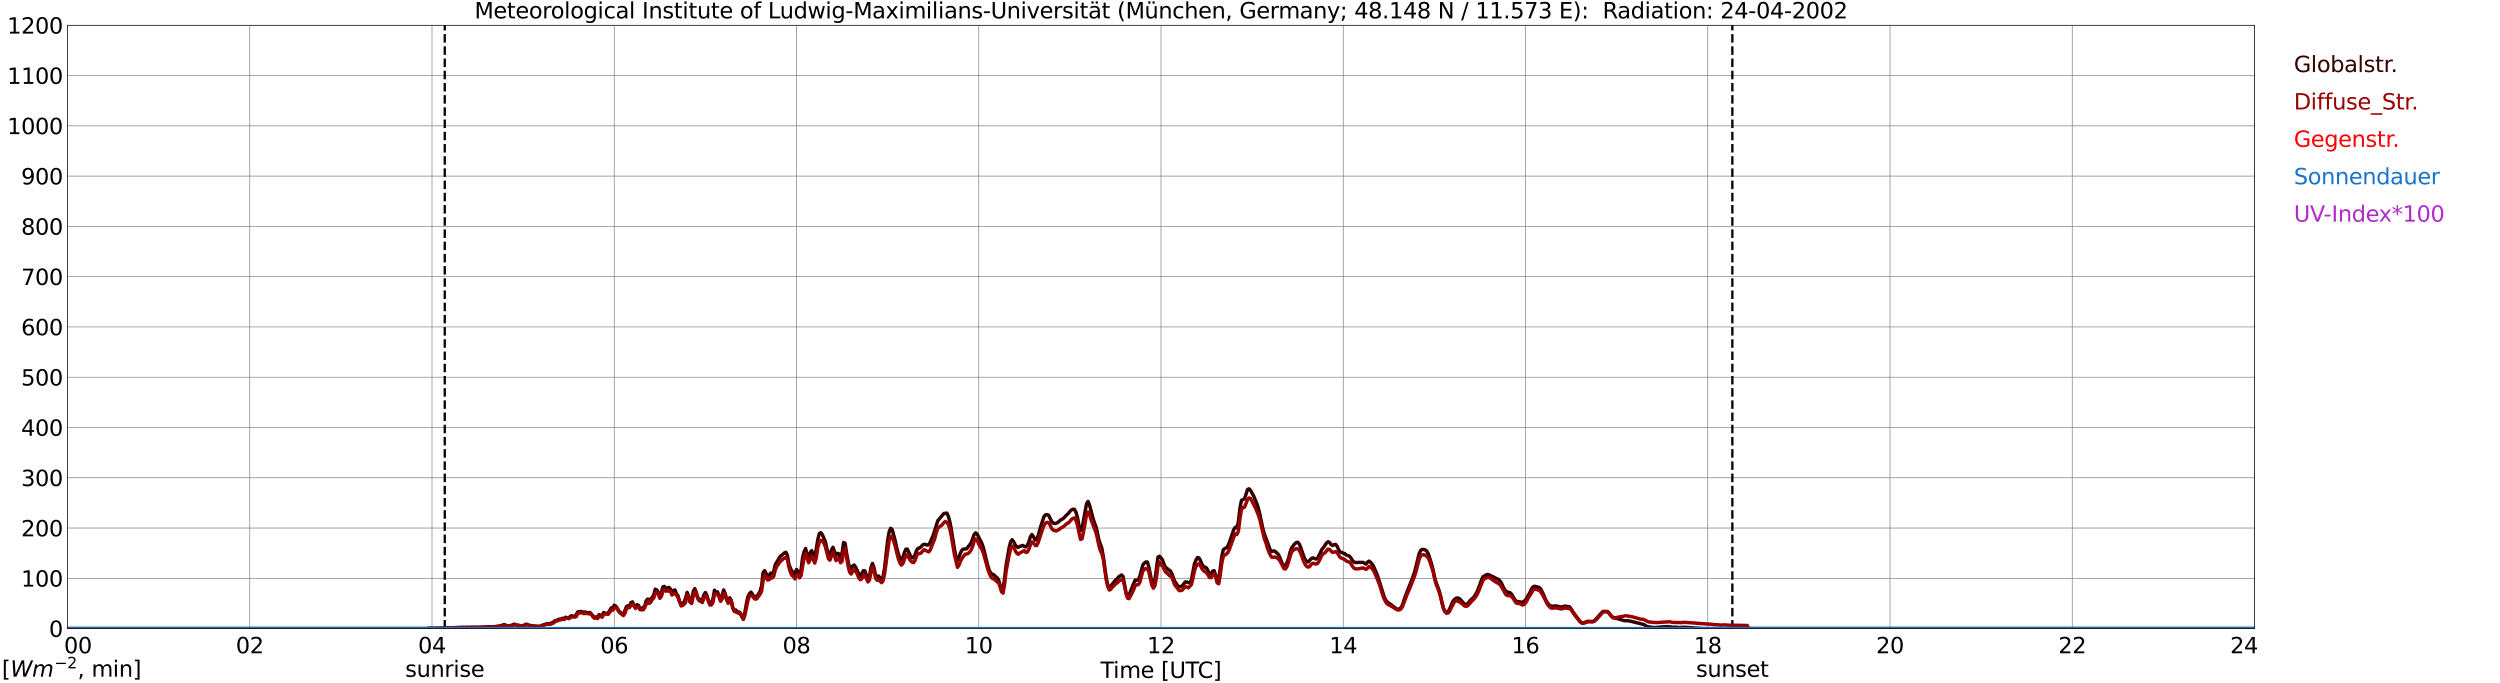 <?xml version="1.0" encoding="utf-8" standalone="no"?>
<!DOCTYPE svg PUBLIC "-//W3C//DTD SVG 1.1//EN"
  "http://www.w3.org/Graphics/SVG/1.1/DTD/svg11.dtd">
<svg xmlns:xlink="http://www.w3.org/1999/xlink" width="1085.4pt" height="296.64pt" viewBox="0 0 1085.4 296.64" xmlns="http://www.w3.org/2000/svg" version="1.1">
 <defs>
  <style type="text/css">*{stroke-linejoin: round; stroke-linecap: butt}</style>
 </defs>
 <g id="figure_1">
  <g id="patch_1">
   <path d="M 0 296.64 
L 1085.4 296.64 
L 1085.4 0 
L 0 0 
z
" style="fill: #ffffff"/>
  </g>
  <g id="axes_1">
   <g id="patch_2">
    <path d="M 29.306 272.909 
L 978.814 272.909 
L 978.814 10.976 
L 29.306 10.976 
z
" style="fill: #ffffff"/>
   </g>
   <g id="patch_3">
    <path d="M 978.814 272.909 
L 978.814 272.909 
L 978.814 10.976 
L 978.814 10.976 
z
" clip-path="url(#p299d60e30d)" style="fill: #d3d3d3; opacity: 0.25; stroke: #d3d3d3; stroke-linejoin: miter"/>
   </g>
   <g id="matplotlib.axis_1">
    <g id="xtick_1">
     <g id="line2d_1">
      <path d="M 29.306 272.909 
L 29.306 10.976 
" clip-path="url(#p299d60e30d)" style="fill: none; stroke: #808080; stroke-width: 0.3; stroke-linecap: square"/>
     </g>
     <g id="line2d_2"/>
     <g id="text_1">
      <!--    00 -->
      <g transform="translate(18.733 283.627) scale(0.095 -0.095)">
       <defs>
        <path id="DejaVuSans-20" transform="scale(0.016)"/>
        <path id="DejaVuSans-30" d="M 2034 4250 
Q 1547 4250 1301 3770 
Q 1056 3291 1056 2328 
Q 1056 1369 1301 889 
Q 1547 409 2034 409 
Q 2525 409 2770 889 
Q 3016 1369 3016 2328 
Q 3016 3291 2770 3770 
Q 2525 4250 2034 4250 
z
M 2034 4750 
Q 2819 4750 3233 4129 
Q 3647 3509 3647 2328 
Q 3647 1150 3233 529 
Q 2819 -91 2034 -91 
Q 1250 -91 836 529 
Q 422 1150 422 2328 
Q 422 3509 836 4129 
Q 1250 4750 2034 4750 
z
" transform="scale(0.016)"/>
       </defs>
       <use xlink:href="#DejaVuSans-20"/>
       <use xlink:href="#DejaVuSans-20" transform="translate(31.787 0)"/>
       <use xlink:href="#DejaVuSans-20" transform="translate(63.574 0)"/>
       <use xlink:href="#DejaVuSans-30" transform="translate(95.361 0)"/>
       <use xlink:href="#DejaVuSans-30" transform="translate(158.984 0)"/>
      </g>
     </g>
    </g>
    <g id="xtick_2">
     <g id="line2d_3">
      <path d="M 108.431 272.909 
L 108.431 10.976 
" clip-path="url(#p299d60e30d)" style="fill: none; stroke: #808080; stroke-width: 0.3; stroke-linecap: square"/>
     </g>
     <g id="line2d_4"/>
     <g id="text_2">
      <!-- 02 -->
      <g transform="translate(102.387 283.627) scale(0.095 -0.095)">
       <defs>
        <path id="DejaVuSans-32" d="M 1228 531 
L 3431 531 
L 3431 0 
L 469 0 
L 469 531 
Q 828 903 1448 1529 
Q 2069 2156 2228 2338 
Q 2531 2678 2651 2914 
Q 2772 3150 2772 3378 
Q 2772 3750 2511 3984 
Q 2250 4219 1831 4219 
Q 1534 4219 1204 4116 
Q 875 4013 500 3803 
L 500 4441 
Q 881 4594 1212 4672 
Q 1544 4750 1819 4750 
Q 2544 4750 2975 4387 
Q 3406 4025 3406 3419 
Q 3406 3131 3298 2873 
Q 3191 2616 2906 2266 
Q 2828 2175 2409 1742 
Q 1991 1309 1228 531 
z
" transform="scale(0.016)"/>
       </defs>
       <use xlink:href="#DejaVuSans-30"/>
       <use xlink:href="#DejaVuSans-32" transform="translate(63.623 0)"/>
      </g>
     </g>
    </g>
    <g id="xtick_3">
     <g id="line2d_5">
      <path d="M 187.557 272.909 
L 187.557 10.976 
" clip-path="url(#p299d60e30d)" style="fill: none; stroke: #808080; stroke-width: 0.3; stroke-linecap: square"/>
     </g>
     <g id="line2d_6"/>
     <g id="text_3">
      <!-- 04 -->
      <g transform="translate(181.513 283.627) scale(0.095 -0.095)">
       <defs>
        <path id="DejaVuSans-34" d="M 2419 4116 
L 825 1625 
L 2419 1625 
L 2419 4116 
z
M 2253 4666 
L 3047 4666 
L 3047 1625 
L 3713 1625 
L 3713 1100 
L 3047 1100 
L 3047 0 
L 2419 0 
L 2419 1100 
L 313 1100 
L 313 1709 
L 2253 4666 
z
" transform="scale(0.016)"/>
       </defs>
       <use xlink:href="#DejaVuSans-30"/>
       <use xlink:href="#DejaVuSans-34" transform="translate(63.623 0)"/>
      </g>
     </g>
    </g>
    <g id="xtick_4">
     <g id="line2d_7">
      <path d="M 266.683 272.909 
L 266.683 10.976 
" clip-path="url(#p299d60e30d)" style="fill: none; stroke: #808080; stroke-width: 0.3; stroke-linecap: square"/>
     </g>
     <g id="line2d_8"/>
     <g id="text_4">
      <!-- 06 -->
      <g transform="translate(260.638 283.627) scale(0.095 -0.095)">
       <defs>
        <path id="DejaVuSans-36" d="M 2113 2584 
Q 1688 2584 1439 2293 
Q 1191 2003 1191 1497 
Q 1191 994 1439 701 
Q 1688 409 2113 409 
Q 2538 409 2786 701 
Q 3034 994 3034 1497 
Q 3034 2003 2786 2293 
Q 2538 2584 2113 2584 
z
M 3366 4563 
L 3366 3988 
Q 3128 4100 2886 4159 
Q 2644 4219 2406 4219 
Q 1781 4219 1451 3797 
Q 1122 3375 1075 2522 
Q 1259 2794 1537 2939 
Q 1816 3084 2150 3084 
Q 2853 3084 3261 2657 
Q 3669 2231 3669 1497 
Q 3669 778 3244 343 
Q 2819 -91 2113 -91 
Q 1303 -91 875 529 
Q 447 1150 447 2328 
Q 447 3434 972 4092 
Q 1497 4750 2381 4750 
Q 2619 4750 2861 4703 
Q 3103 4656 3366 4563 
z
" transform="scale(0.016)"/>
       </defs>
       <use xlink:href="#DejaVuSans-30"/>
       <use xlink:href="#DejaVuSans-36" transform="translate(63.623 0)"/>
      </g>
     </g>
    </g>
    <g id="xtick_5">
     <g id="line2d_9">
      <path d="M 345.808 272.909 
L 345.808 10.976 
" clip-path="url(#p299d60e30d)" style="fill: none; stroke: #808080; stroke-width: 0.3; stroke-linecap: square"/>
     </g>
     <g id="line2d_10"/>
     <g id="text_5">
      <!-- 08 -->
      <g transform="translate(339.764 283.627) scale(0.095 -0.095)">
       <defs>
        <path id="DejaVuSans-38" d="M 2034 2216 
Q 1584 2216 1326 1975 
Q 1069 1734 1069 1313 
Q 1069 891 1326 650 
Q 1584 409 2034 409 
Q 2484 409 2743 651 
Q 3003 894 3003 1313 
Q 3003 1734 2745 1975 
Q 2488 2216 2034 2216 
z
M 1403 2484 
Q 997 2584 770 2862 
Q 544 3141 544 3541 
Q 544 4100 942 4425 
Q 1341 4750 2034 4750 
Q 2731 4750 3128 4425 
Q 3525 4100 3525 3541 
Q 3525 3141 3298 2862 
Q 3072 2584 2669 2484 
Q 3125 2378 3379 2068 
Q 3634 1759 3634 1313 
Q 3634 634 3220 271 
Q 2806 -91 2034 -91 
Q 1263 -91 848 271 
Q 434 634 434 1313 
Q 434 1759 690 2068 
Q 947 2378 1403 2484 
z
M 1172 3481 
Q 1172 3119 1398 2916 
Q 1625 2713 2034 2713 
Q 2441 2713 2670 2916 
Q 2900 3119 2900 3481 
Q 2900 3844 2670 4047 
Q 2441 4250 2034 4250 
Q 1625 4250 1398 4047 
Q 1172 3844 1172 3481 
z
" transform="scale(0.016)"/>
       </defs>
       <use xlink:href="#DejaVuSans-30"/>
       <use xlink:href="#DejaVuSans-38" transform="translate(63.623 0)"/>
      </g>
     </g>
    </g>
    <g id="xtick_6">
     <g id="line2d_11">
      <path d="M 424.934 272.909 
L 424.934 10.976 
" clip-path="url(#p299d60e30d)" style="fill: none; stroke: #808080; stroke-width: 0.3; stroke-linecap: square"/>
     </g>
     <g id="line2d_12"/>
     <g id="text_6">
      <!-- 10 -->
      <g transform="translate(418.89 283.627) scale(0.095 -0.095)">
       <defs>
        <path id="DejaVuSans-31" d="M 794 531 
L 1825 531 
L 1825 4091 
L 703 3866 
L 703 4441 
L 1819 4666 
L 2450 4666 
L 2450 531 
L 3481 531 
L 3481 0 
L 794 0 
L 794 531 
z
" transform="scale(0.016)"/>
       </defs>
       <use xlink:href="#DejaVuSans-31"/>
       <use xlink:href="#DejaVuSans-30" transform="translate(63.623 0)"/>
      </g>
     </g>
    </g>
    <g id="xtick_7">
     <g id="line2d_13">
      <path d="M 504.06 272.909 
L 504.06 10.976 
" clip-path="url(#p299d60e30d)" style="fill: none; stroke: #808080; stroke-width: 0.3; stroke-linecap: square"/>
     </g>
     <g id="line2d_14"/>
     <g id="text_7">
      <!-- 12 -->
      <g transform="translate(498.015 283.627) scale(0.095 -0.095)">
       <use xlink:href="#DejaVuSans-31"/>
       <use xlink:href="#DejaVuSans-32" transform="translate(63.623 0)"/>
      </g>
     </g>
    </g>
    <g id="xtick_8">
     <g id="line2d_15">
      <path d="M 583.185 272.909 
L 583.185 10.976 
" clip-path="url(#p299d60e30d)" style="fill: none; stroke: #808080; stroke-width: 0.3; stroke-linecap: square"/>
     </g>
     <g id="line2d_16"/>
     <g id="text_8">
      <!-- 14 -->
      <g transform="translate(577.141 283.627) scale(0.095 -0.095)">
       <use xlink:href="#DejaVuSans-31"/>
       <use xlink:href="#DejaVuSans-34" transform="translate(63.623 0)"/>
      </g>
     </g>
    </g>
    <g id="xtick_9">
     <g id="line2d_17">
      <path d="M 662.311 272.909 
L 662.311 10.976 
" clip-path="url(#p299d60e30d)" style="fill: none; stroke: #808080; stroke-width: 0.3; stroke-linecap: square"/>
     </g>
     <g id="line2d_18"/>
     <g id="text_9">
      <!-- 16 -->
      <g transform="translate(656.267 283.627) scale(0.095 -0.095)">
       <use xlink:href="#DejaVuSans-31"/>
       <use xlink:href="#DejaVuSans-36" transform="translate(63.623 0)"/>
      </g>
     </g>
    </g>
    <g id="xtick_10">
     <g id="line2d_19">
      <path d="M 741.437 272.909 
L 741.437 10.976 
" clip-path="url(#p299d60e30d)" style="fill: none; stroke: #808080; stroke-width: 0.3; stroke-linecap: square"/>
     </g>
     <g id="line2d_20"/>
     <g id="text_10">
      <!-- 18 -->
      <g transform="translate(735.392 283.627) scale(0.095 -0.095)">
       <use xlink:href="#DejaVuSans-31"/>
       <use xlink:href="#DejaVuSans-38" transform="translate(63.623 0)"/>
      </g>
     </g>
    </g>
    <g id="xtick_11">
     <g id="line2d_21">
      <path d="M 820.562 272.909 
L 820.562 10.976 
" clip-path="url(#p299d60e30d)" style="fill: none; stroke: #808080; stroke-width: 0.3; stroke-linecap: square"/>
     </g>
     <g id="line2d_22"/>
     <g id="text_11">
      <!-- 20 -->
      <g transform="translate(814.518 283.627) scale(0.095 -0.095)">
       <use xlink:href="#DejaVuSans-32"/>
       <use xlink:href="#DejaVuSans-30" transform="translate(63.623 0)"/>
      </g>
     </g>
    </g>
    <g id="xtick_12">
     <g id="line2d_23">
      <path d="M 899.688 272.909 
L 899.688 10.976 
" clip-path="url(#p299d60e30d)" style="fill: none; stroke: #808080; stroke-width: 0.3; stroke-linecap: square"/>
     </g>
     <g id="line2d_24"/>
     <g id="text_12">
      <!-- 22 -->
      <g transform="translate(893.644 283.627) scale(0.095 -0.095)">
       <use xlink:href="#DejaVuSans-32"/>
       <use xlink:href="#DejaVuSans-32" transform="translate(63.623 0)"/>
      </g>
     </g>
    </g>
    <g id="xtick_13">
     <g id="line2d_25">
      <path d="M 978.814 272.909 
L 978.814 10.976 
" clip-path="url(#p299d60e30d)" style="fill: none; stroke: #808080; stroke-width: 0.3; stroke-linecap: square"/>
     </g>
     <g id="line2d_26"/>
     <g id="text_13">
      <!-- 24    -->
      <g transform="translate(968.241 283.627) scale(0.095 -0.095)">
       <use xlink:href="#DejaVuSans-32"/>
       <use xlink:href="#DejaVuSans-34" transform="translate(63.623 0)"/>
       <use xlink:href="#DejaVuSans-20" transform="translate(127.246 0)"/>
       <use xlink:href="#DejaVuSans-20" transform="translate(159.033 0)"/>
       <use xlink:href="#DejaVuSans-20" transform="translate(190.82 0)"/>
      </g>
     </g>
    </g>
    <g id="text_14">
     <!-- Time [UTC] -->
     <g transform="translate(477.806 294.322) scale(0.095 -0.095)">
      <defs>
       <path id="DejaVuSans-54" d="M -19 4666 
L 3928 4666 
L 3928 4134 
L 2272 4134 
L 2272 0 
L 1638 0 
L 1638 4134 
L -19 4134 
L -19 4666 
z
" transform="scale(0.016)"/>
       <path id="DejaVuSans-69" d="M 603 3500 
L 1178 3500 
L 1178 0 
L 603 0 
L 603 3500 
z
M 603 4863 
L 1178 4863 
L 1178 4134 
L 603 4134 
L 603 4863 
z
" transform="scale(0.016)"/>
       <path id="DejaVuSans-6d" d="M 3328 2828 
Q 3544 3216 3844 3400 
Q 4144 3584 4550 3584 
Q 5097 3584 5394 3201 
Q 5691 2819 5691 2113 
L 5691 0 
L 5113 0 
L 5113 2094 
Q 5113 2597 4934 2840 
Q 4756 3084 4391 3084 
Q 3944 3084 3684 2787 
Q 3425 2491 3425 1978 
L 3425 0 
L 2847 0 
L 2847 2094 
Q 2847 2600 2669 2842 
Q 2491 3084 2119 3084 
Q 1678 3084 1418 2786 
Q 1159 2488 1159 1978 
L 1159 0 
L 581 0 
L 581 3500 
L 1159 3500 
L 1159 2956 
Q 1356 3278 1631 3431 
Q 1906 3584 2284 3584 
Q 2666 3584 2933 3390 
Q 3200 3197 3328 2828 
z
" transform="scale(0.016)"/>
       <path id="DejaVuSans-65" d="M 3597 1894 
L 3597 1613 
L 953 1613 
Q 991 1019 1311 708 
Q 1631 397 2203 397 
Q 2534 397 2845 478 
Q 3156 559 3463 722 
L 3463 178 
Q 3153 47 2828 -22 
Q 2503 -91 2169 -91 
Q 1331 -91 842 396 
Q 353 884 353 1716 
Q 353 2575 817 3079 
Q 1281 3584 2069 3584 
Q 2775 3584 3186 3129 
Q 3597 2675 3597 1894 
z
M 3022 2063 
Q 3016 2534 2758 2815 
Q 2500 3097 2075 3097 
Q 1594 3097 1305 2825 
Q 1016 2553 972 2059 
L 3022 2063 
z
" transform="scale(0.016)"/>
       <path id="DejaVuSans-5b" d="M 550 4863 
L 1875 4863 
L 1875 4416 
L 1125 4416 
L 1125 -397 
L 1875 -397 
L 1875 -844 
L 550 -844 
L 550 4863 
z
" transform="scale(0.016)"/>
       <path id="DejaVuSans-55" d="M 556 4666 
L 1191 4666 
L 1191 1831 
Q 1191 1081 1462 751 
Q 1734 422 2344 422 
Q 2950 422 3222 751 
Q 3494 1081 3494 1831 
L 3494 4666 
L 4128 4666 
L 4128 1753 
Q 4128 841 3676 375 
Q 3225 -91 2344 -91 
Q 1459 -91 1007 375 
Q 556 841 556 1753 
L 556 4666 
z
" transform="scale(0.016)"/>
       <path id="DejaVuSans-43" d="M 4122 4306 
L 4122 3641 
Q 3803 3938 3442 4084 
Q 3081 4231 2675 4231 
Q 1875 4231 1450 3742 
Q 1025 3253 1025 2328 
Q 1025 1406 1450 917 
Q 1875 428 2675 428 
Q 3081 428 3442 575 
Q 3803 722 4122 1019 
L 4122 359 
Q 3791 134 3420 21 
Q 3050 -91 2638 -91 
Q 1578 -91 968 557 
Q 359 1206 359 2328 
Q 359 3453 968 4101 
Q 1578 4750 2638 4750 
Q 3056 4750 3426 4639 
Q 3797 4528 4122 4306 
z
" transform="scale(0.016)"/>
       <path id="DejaVuSans-5d" d="M 1947 4863 
L 1947 -844 
L 622 -844 
L 622 -397 
L 1369 -397 
L 1369 4416 
L 622 4416 
L 622 4863 
L 1947 4863 
z
" transform="scale(0.016)"/>
      </defs>
      <use xlink:href="#DejaVuSans-54"/>
      <use xlink:href="#DejaVuSans-69" transform="translate(57.959 0)"/>
      <use xlink:href="#DejaVuSans-6d" transform="translate(85.742 0)"/>
      <use xlink:href="#DejaVuSans-65" transform="translate(183.154 0)"/>
      <use xlink:href="#DejaVuSans-20" transform="translate(244.678 0)"/>
      <use xlink:href="#DejaVuSans-5b" transform="translate(276.465 0)"/>
      <use xlink:href="#DejaVuSans-55" transform="translate(315.479 0)"/>
      <use xlink:href="#DejaVuSans-54" transform="translate(388.672 0)"/>
      <use xlink:href="#DejaVuSans-43" transform="translate(443.881 0)"/>
      <use xlink:href="#DejaVuSans-5d" transform="translate(513.705 0)"/>
     </g>
    </g>
   </g>
   <g id="matplotlib.axis_2">
    <g id="ytick_1">
     <g id="line2d_27">
      <path d="M 29.306 272.909 
L 978.814 272.909 
" clip-path="url(#p299d60e30d)" style="fill: none; stroke: #808080; stroke-width: 0.3; stroke-linecap: square"/>
     </g>
     <g id="line2d_28"/>
     <g id="text_15">
      <!-- 0 -->
      <g transform="translate(21.261 276.518) scale(0.095 -0.095)">
       <use xlink:href="#DejaVuSans-30"/>
      </g>
     </g>
    </g>
    <g id="ytick_2">
     <g id="line2d_29">
      <path d="M 29.306 251.081 
L 978.814 251.081 
" clip-path="url(#p299d60e30d)" style="fill: none; stroke: #808080; stroke-width: 0.3; stroke-linecap: square"/>
     </g>
     <g id="line2d_30"/>
     <g id="text_16">
      <!-- 100 -->
      <g transform="translate(9.173 254.69) scale(0.095 -0.095)">
       <use xlink:href="#DejaVuSans-31"/>
       <use xlink:href="#DejaVuSans-30" transform="translate(63.623 0)"/>
       <use xlink:href="#DejaVuSans-30" transform="translate(127.246 0)"/>
      </g>
     </g>
    </g>
    <g id="ytick_3">
     <g id="line2d_31">
      <path d="M 29.306 229.253 
L 978.814 229.253 
" clip-path="url(#p299d60e30d)" style="fill: none; stroke: #808080; stroke-width: 0.3; stroke-linecap: square"/>
     </g>
     <g id="line2d_32"/>
     <g id="text_17">
      <!-- 200 -->
      <g transform="translate(9.173 232.863) scale(0.095 -0.095)">
       <use xlink:href="#DejaVuSans-32"/>
       <use xlink:href="#DejaVuSans-30" transform="translate(63.623 0)"/>
       <use xlink:href="#DejaVuSans-30" transform="translate(127.246 0)"/>
      </g>
     </g>
    </g>
    <g id="ytick_4">
     <g id="line2d_33">
      <path d="M 29.306 207.426 
L 978.814 207.426 
" clip-path="url(#p299d60e30d)" style="fill: none; stroke: #808080; stroke-width: 0.3; stroke-linecap: square"/>
     </g>
     <g id="line2d_34"/>
     <g id="text_18">
      <!-- 300 -->
      <g transform="translate(9.173 211.035) scale(0.095 -0.095)">
       <defs>
        <path id="DejaVuSans-33" d="M 2597 2516 
Q 3050 2419 3304 2112 
Q 3559 1806 3559 1356 
Q 3559 666 3084 287 
Q 2609 -91 1734 -91 
Q 1441 -91 1130 -33 
Q 819 25 488 141 
L 488 750 
Q 750 597 1062 519 
Q 1375 441 1716 441 
Q 2309 441 2620 675 
Q 2931 909 2931 1356 
Q 2931 1769 2642 2001 
Q 2353 2234 1838 2234 
L 1294 2234 
L 1294 2753 
L 1863 2753 
Q 2328 2753 2575 2939 
Q 2822 3125 2822 3475 
Q 2822 3834 2567 4026 
Q 2313 4219 1838 4219 
Q 1578 4219 1281 4162 
Q 984 4106 628 3988 
L 628 4550 
Q 988 4650 1302 4700 
Q 1616 4750 1894 4750 
Q 2613 4750 3031 4423 
Q 3450 4097 3450 3541 
Q 3450 3153 3228 2886 
Q 3006 2619 2597 2516 
z
" transform="scale(0.016)"/>
       </defs>
       <use xlink:href="#DejaVuSans-33"/>
       <use xlink:href="#DejaVuSans-30" transform="translate(63.623 0)"/>
       <use xlink:href="#DejaVuSans-30" transform="translate(127.246 0)"/>
      </g>
     </g>
    </g>
    <g id="ytick_5">
     <g id="line2d_35">
      <path d="M 29.306 185.598 
L 978.814 185.598 
" clip-path="url(#p299d60e30d)" style="fill: none; stroke: #808080; stroke-width: 0.3; stroke-linecap: square"/>
     </g>
     <g id="line2d_36"/>
     <g id="text_19">
      <!-- 400 -->
      <g transform="translate(9.173 189.207) scale(0.095 -0.095)">
       <use xlink:href="#DejaVuSans-34"/>
       <use xlink:href="#DejaVuSans-30" transform="translate(63.623 0)"/>
       <use xlink:href="#DejaVuSans-30" transform="translate(127.246 0)"/>
      </g>
     </g>
    </g>
    <g id="ytick_6">
     <g id="line2d_37">
      <path d="M 29.306 163.77 
L 978.814 163.77 
" clip-path="url(#p299d60e30d)" style="fill: none; stroke: #808080; stroke-width: 0.3; stroke-linecap: square"/>
     </g>
     <g id="line2d_38"/>
     <g id="text_20">
      <!-- 500 -->
      <g transform="translate(9.173 167.379) scale(0.095 -0.095)">
       <defs>
        <path id="DejaVuSans-35" d="M 691 4666 
L 3169 4666 
L 3169 4134 
L 1269 4134 
L 1269 2991 
Q 1406 3038 1543 3061 
Q 1681 3084 1819 3084 
Q 2600 3084 3056 2656 
Q 3513 2228 3513 1497 
Q 3513 744 3044 326 
Q 2575 -91 1722 -91 
Q 1428 -91 1123 -41 
Q 819 9 494 109 
L 494 744 
Q 775 591 1075 516 
Q 1375 441 1709 441 
Q 2250 441 2565 725 
Q 2881 1009 2881 1497 
Q 2881 1984 2565 2268 
Q 2250 2553 1709 2553 
Q 1456 2553 1204 2497 
Q 953 2441 691 2322 
L 691 4666 
z
" transform="scale(0.016)"/>
       </defs>
       <use xlink:href="#DejaVuSans-35"/>
       <use xlink:href="#DejaVuSans-30" transform="translate(63.623 0)"/>
       <use xlink:href="#DejaVuSans-30" transform="translate(127.246 0)"/>
      </g>
     </g>
    </g>
    <g id="ytick_7">
     <g id="line2d_39">
      <path d="M 29.306 141.942 
L 978.814 141.942 
" clip-path="url(#p299d60e30d)" style="fill: none; stroke: #808080; stroke-width: 0.3; stroke-linecap: square"/>
     </g>
     <g id="line2d_40"/>
     <g id="text_21">
      <!-- 600 -->
      <g transform="translate(9.173 145.551) scale(0.095 -0.095)">
       <use xlink:href="#DejaVuSans-36"/>
       <use xlink:href="#DejaVuSans-30" transform="translate(63.623 0)"/>
       <use xlink:href="#DejaVuSans-30" transform="translate(127.246 0)"/>
      </g>
     </g>
    </g>
    <g id="ytick_8">
     <g id="line2d_41">
      <path d="M 29.306 120.114 
L 978.814 120.114 
" clip-path="url(#p299d60e30d)" style="fill: none; stroke: #808080; stroke-width: 0.3; stroke-linecap: square"/>
     </g>
     <g id="line2d_42"/>
     <g id="text_22">
      <!-- 700 -->
      <g transform="translate(9.173 123.724) scale(0.095 -0.095)">
       <defs>
        <path id="DejaVuSans-37" d="M 525 4666 
L 3525 4666 
L 3525 4397 
L 1831 0 
L 1172 0 
L 2766 4134 
L 525 4134 
L 525 4666 
z
" transform="scale(0.016)"/>
       </defs>
       <use xlink:href="#DejaVuSans-37"/>
       <use xlink:href="#DejaVuSans-30" transform="translate(63.623 0)"/>
       <use xlink:href="#DejaVuSans-30" transform="translate(127.246 0)"/>
      </g>
     </g>
    </g>
    <g id="ytick_9">
     <g id="line2d_43">
      <path d="M 29.306 98.287 
L 978.814 98.287 
" clip-path="url(#p299d60e30d)" style="fill: none; stroke: #808080; stroke-width: 0.3; stroke-linecap: square"/>
     </g>
     <g id="line2d_44"/>
     <g id="text_23">
      <!-- 800 -->
      <g transform="translate(9.173 101.896) scale(0.095 -0.095)">
       <use xlink:href="#DejaVuSans-38"/>
       <use xlink:href="#DejaVuSans-30" transform="translate(63.623 0)"/>
       <use xlink:href="#DejaVuSans-30" transform="translate(127.246 0)"/>
      </g>
     </g>
    </g>
    <g id="ytick_10">
     <g id="line2d_45">
      <path d="M 29.306 76.459 
L 978.814 76.459 
" clip-path="url(#p299d60e30d)" style="fill: none; stroke: #808080; stroke-width: 0.3; stroke-linecap: square"/>
     </g>
     <g id="line2d_46"/>
     <g id="text_24">
      <!-- 900 -->
      <g transform="translate(9.173 80.068) scale(0.095 -0.095)">
       <defs>
        <path id="DejaVuSans-39" d="M 703 97 
L 703 672 
Q 941 559 1184 500 
Q 1428 441 1663 441 
Q 2288 441 2617 861 
Q 2947 1281 2994 2138 
Q 2813 1869 2534 1725 
Q 2256 1581 1919 1581 
Q 1219 1581 811 2004 
Q 403 2428 403 3163 
Q 403 3881 828 4315 
Q 1253 4750 1959 4750 
Q 2769 4750 3195 4129 
Q 3622 3509 3622 2328 
Q 3622 1225 3098 567 
Q 2575 -91 1691 -91 
Q 1453 -91 1209 -44 
Q 966 3 703 97 
z
M 1959 2075 
Q 2384 2075 2632 2365 
Q 2881 2656 2881 3163 
Q 2881 3666 2632 3958 
Q 2384 4250 1959 4250 
Q 1534 4250 1286 3958 
Q 1038 3666 1038 3163 
Q 1038 2656 1286 2365 
Q 1534 2075 1959 2075 
z
" transform="scale(0.016)"/>
       </defs>
       <use xlink:href="#DejaVuSans-39"/>
       <use xlink:href="#DejaVuSans-30" transform="translate(63.623 0)"/>
       <use xlink:href="#DejaVuSans-30" transform="translate(127.246 0)"/>
      </g>
     </g>
    </g>
    <g id="ytick_11">
     <g id="line2d_47">
      <path d="M 29.306 54.631 
L 978.814 54.631 
" clip-path="url(#p299d60e30d)" style="fill: none; stroke: #808080; stroke-width: 0.3; stroke-linecap: square"/>
     </g>
     <g id="line2d_48"/>
     <g id="text_25">
      <!-- 1000 -->
      <g transform="translate(3.128 58.24) scale(0.095 -0.095)">
       <use xlink:href="#DejaVuSans-31"/>
       <use xlink:href="#DejaVuSans-30" transform="translate(63.623 0)"/>
       <use xlink:href="#DejaVuSans-30" transform="translate(127.246 0)"/>
       <use xlink:href="#DejaVuSans-30" transform="translate(190.869 0)"/>
      </g>
     </g>
    </g>
    <g id="ytick_12">
     <g id="line2d_49">
      <path d="M 29.306 32.803 
L 978.814 32.803 
" clip-path="url(#p299d60e30d)" style="fill: none; stroke: #808080; stroke-width: 0.3; stroke-linecap: square"/>
     </g>
     <g id="line2d_50"/>
     <g id="text_26">
      <!-- 1100 -->
      <g transform="translate(3.128 36.413) scale(0.095 -0.095)">
       <use xlink:href="#DejaVuSans-31"/>
       <use xlink:href="#DejaVuSans-31" transform="translate(63.623 0)"/>
       <use xlink:href="#DejaVuSans-30" transform="translate(127.246 0)"/>
       <use xlink:href="#DejaVuSans-30" transform="translate(190.869 0)"/>
      </g>
     </g>
    </g>
    <g id="ytick_13">
     <g id="line2d_51">
      <path d="M 29.306 10.976 
L 978.814 10.976 
" clip-path="url(#p299d60e30d)" style="fill: none; stroke: #808080; stroke-width: 0.3; stroke-linecap: square"/>
     </g>
     <g id="line2d_52"/>
     <g id="text_27">
      <!-- 1200 -->
      <g transform="translate(3.128 14.585) scale(0.095 -0.095)">
       <use xlink:href="#DejaVuSans-31"/>
       <use xlink:href="#DejaVuSans-32" transform="translate(63.623 0)"/>
       <use xlink:href="#DejaVuSans-30" transform="translate(127.246 0)"/>
       <use xlink:href="#DejaVuSans-30" transform="translate(190.869 0)"/>
      </g>
     </g>
    </g>
   </g>
   <g id="line2d_53">
    <path d="M 193.096 272.909 
L 193.096 10.976 
" clip-path="url(#p299d60e30d)" style="fill: none; stroke-dasharray: 3.7,1.6; stroke-dashoffset: 0; stroke: #000000"/>
   </g>
   <g id="line2d_54">
    <path d="M 752.119 272.909 
L 752.119 10.976 
" clip-path="url(#p299d60e30d)" style="fill: none; stroke-dasharray: 3.7,1.6; stroke-dashoffset: 0; stroke: #000000"/>
   </g>
   <g id="line2d_55">
    <path d="M 29.306 272.909 
L 185.579 272.909 
L 186.238 272.728 
L 188.217 272.739 
L 196.129 272.568 
L 200.085 272.365 
L 202.723 272.343 
L 209.317 272.25 
L 211.295 272.154 
L 215.251 272.044 
L 215.91 271.872 
L 216.57 271.848 
L 217.889 271.521 
L 218.548 271.232 
L 219.207 271.278 
L 219.867 271.599 
L 220.526 271.702 
L 221.845 271.571 
L 222.504 271.326 
L 223.164 270.962 
L 223.823 271.228 
L 226.461 271.745 
L 227.12 271.621 
L 228.439 270.999 
L 229.098 271.173 
L 229.757 271.49 
L 230.417 271.545 
L 231.736 271.798 
L 234.373 271.942 
L 235.033 271.582 
L 237.67 270.698 
L 238.329 270.84 
L 239.648 270.396 
L 240.308 270.073 
L 240.967 269.458 
L 241.626 269.401 
L 242.286 269.017 
L 242.945 268.796 
L 243.604 268.744 
L 244.264 268.417 
L 244.923 268.602 
L 245.583 267.98 
L 246.901 268.454 
L 247.561 267.609 
L 248.22 267.306 
L 248.88 267.661 
L 249.539 267.65 
L 250.198 266.766 
L 250.858 265.638 
L 251.517 265.603 
L 252.176 265.439 
L 253.495 265.824 
L 254.155 265.701 
L 254.814 266.066 
L 256.133 265.904 
L 258.111 268.179 
L 258.77 267.821 
L 259.43 268.085 
L 260.089 266.852 
L 260.748 267.199 
L 261.408 267.212 
L 262.067 265.926 
L 262.726 266.221 
L 263.386 266.308 
L 264.045 266.21 
L 265.364 263.933 
L 266.023 264.145 
L 266.683 262.744 
L 267.342 263.152 
L 268.002 264.049 
L 268.661 265.258 
L 269.32 265.784 
L 269.98 266.507 
L 270.639 266.895 
L 271.958 263.388 
L 272.617 262.986 
L 273.277 263.171 
L 273.936 261.643 
L 274.595 261.31 
L 275.255 262.844 
L 275.914 263.449 
L 276.573 262.532 
L 277.233 262.829 
L 277.892 264.403 
L 278.552 264.261 
L 279.211 263.673 
L 279.87 263.291 
L 280.53 260.869 
L 281.189 260.102 
L 281.849 261.875 
L 282.508 259.926 
L 283.167 259.478 
L 283.827 258.241 
L 284.486 255.807 
L 285.145 256.156 
L 285.805 257.186 
L 286.464 259.149 
L 287.124 257.315 
L 287.783 254.825 
L 288.442 254.597 
L 289.102 255.484 
L 290.42 255.008 
L 291.08 255.765 
L 291.739 257.302 
L 292.399 256.346 
L 293.058 256.154 
L 293.717 257.878 
L 294.377 258.681 
L 295.036 261.216 
L 295.696 262.364 
L 296.355 261.986 
L 297.014 261.438 
L 297.674 259.614 
L 298.333 257.21 
L 298.992 258.847 
L 299.652 261.351 
L 300.311 261.008 
L 300.971 256.839 
L 301.63 255.575 
L 302.289 257.188 
L 302.949 259.485 
L 303.608 260.107 
L 304.267 260.532 
L 304.927 260.487 
L 305.586 258.275 
L 306.246 257.245 
L 306.905 258.457 
L 307.564 260.77 
L 308.224 262.056 
L 308.883 261.805 
L 309.543 259.969 
L 310.202 256.235 
L 310.861 257.206 
L 311.521 256.988 
L 312.839 260.428 
L 313.499 258.57 
L 314.158 256.13 
L 314.818 257.642 
L 315.477 260.443 
L 316.136 261.43 
L 316.796 259.537 
L 317.455 260.613 
L 318.114 263.907 
L 318.774 265.182 
L 319.433 264.815 
L 320.093 265.688 
L 320.752 265.653 
L 321.411 266.066 
L 322.071 267.692 
L 322.73 268.746 
L 323.39 265.852 
L 324.049 262.15 
L 324.708 259.142 
L 325.368 257.826 
L 326.027 257.066 
L 326.686 257.95 
L 327.346 259.323 
L 328.005 258.994 
L 328.665 258.878 
L 329.983 256.765 
L 330.643 254.405 
L 331.302 248.615 
L 331.961 247.757 
L 333.28 250.217 
L 333.94 249.806 
L 334.599 248.804 
L 335.258 249.272 
L 335.918 248.141 
L 336.577 245.161 
L 337.896 242.935 
L 338.555 241.798 
L 340.533 240.078 
L 341.193 239.774 
L 341.852 241.121 
L 342.512 244.899 
L 343.171 246.709 
L 343.83 247.973 
L 344.49 248.361 
L 345.149 249.272 
L 345.808 247.233 
L 347.127 249.191 
L 347.787 247.355 
L 348.446 242.206 
L 349.105 239.508 
L 349.765 238.172 
L 350.424 240.898 
L 351.083 242.265 
L 351.743 239.977 
L 352.402 239.069 
L 353.062 241.195 
L 353.721 241.138 
L 354.38 238.521 
L 355.04 234.339 
L 355.699 231.654 
L 356.359 231.248 
L 357.018 232.084 
L 358.337 235.188 
L 358.996 238.19 
L 359.655 240.508 
L 360.315 241.235 
L 360.974 238.875 
L 361.634 237.615 
L 362.952 241.235 
L 363.612 240.228 
L 364.271 240.49 
L 364.93 242.498 
L 365.59 240.202 
L 366.249 235.527 
L 366.909 235.867 
L 367.568 240.25 
L 368.227 243.799 
L 368.887 246.657 
L 369.546 246.925 
L 370.206 245.683 
L 370.865 245.319 
L 371.524 246.283 
L 372.843 249.184 
L 373.502 249.876 
L 374.162 249.014 
L 374.821 247.785 
L 375.481 247.816 
L 376.799 251.664 
L 377.459 250.459 
L 378.118 246.504 
L 378.777 244.633 
L 379.437 246.456 
L 380.096 249.566 
L 380.756 250.306 
L 381.415 250.062 
L 382.734 251.605 
L 383.393 250.289 
L 384.053 246.567 
L 385.371 234.715 
L 386.031 230.917 
L 386.69 229.362 
L 387.349 229.923 
L 388.668 234.813 
L 389.328 237.958 
L 389.987 240.327 
L 390.646 242.212 
L 391.306 243.057 
L 391.965 242.086 
L 392.624 239.999 
L 393.284 238.419 
L 393.943 238.432 
L 395.262 241.25 
L 395.921 242.145 
L 396.581 242.18 
L 397.24 240.981 
L 397.899 239.015 
L 398.559 238.059 
L 399.218 237.934 
L 399.878 237.408 
L 400.537 236.611 
L 401.196 236.336 
L 401.856 236.376 
L 402.515 236.631 
L 403.175 236.568 
L 403.834 235.47 
L 405.153 232.414 
L 407.131 226.106 
L 409.768 222.949 
L 411.087 222.76 
L 411.746 224.174 
L 412.406 226.56 
L 413.065 230.094 
L 414.384 238.345 
L 415.043 241.811 
L 415.703 243.101 
L 416.362 241.83 
L 417.022 240.008 
L 417.681 238.799 
L 418.34 238.382 
L 419.659 238.286 
L 420.978 236.548 
L 421.637 235.658 
L 422.956 232.025 
L 423.615 231.329 
L 424.275 231.973 
L 426.253 235.823 
L 426.912 237.664 
L 428.89 245.746 
L 429.55 247.693 
L 430.209 248.97 
L 431.528 249.555 
L 432.187 250.311 
L 432.847 250.751 
L 433.506 251.638 
L 434.825 256.228 
L 435.484 255.82 
L 436.144 251.072 
L 436.803 245.487 
L 438.122 237.784 
L 438.781 235.164 
L 439.44 234.33 
L 440.1 235.221 
L 440.759 236.518 
L 441.419 237.386 
L 442.078 237.668 
L 442.737 237.229 
L 444.056 236.814 
L 444.716 237.234 
L 445.375 237.458 
L 446.034 236.755 
L 446.694 235.19 
L 447.353 233.053 
L 448.012 232.063 
L 448.672 232.957 
L 449.331 234.363 
L 449.991 234.422 
L 450.65 232.757 
L 451.969 228.142 
L 453.287 224.211 
L 453.947 223.506 
L 454.606 223.432 
L 455.266 223.696 
L 456.584 226.411 
L 457.244 227.081 
L 457.903 227.328 
L 458.563 227.156 
L 459.222 226.865 
L 460.541 225.682 
L 461.2 225.407 
L 461.859 224.883 
L 463.178 223.458 
L 463.838 222.939 
L 464.497 222.033 
L 465.156 221.406 
L 465.816 221.088 
L 466.475 221.129 
L 467.134 222.388 
L 467.794 224.652 
L 468.453 228.219 
L 469.113 230.375 
L 469.772 229.452 
L 471.75 218.641 
L 472.409 217.711 
L 473.069 219.383 
L 474.388 224.499 
L 475.047 226.647 
L 475.706 228.321 
L 476.366 230.79 
L 477.025 234.171 
L 478.344 237.958 
L 479.003 241.54 
L 480.322 251.088 
L 480.981 254.202 
L 481.641 255.176 
L 484.278 251.893 
L 484.938 251.439 
L 485.597 250.511 
L 486.916 249.634 
L 487.575 250.254 
L 488.894 257.418 
L 489.553 258.915 
L 490.213 258.269 
L 492.191 253.255 
L 492.85 251.869 
L 494.169 251.889 
L 494.828 250.337 
L 496.147 245.393 
L 496.807 244.5 
L 497.466 243.974 
L 498.125 244.002 
L 498.785 246.109 
L 500.103 252.736 
L 500.763 253.796 
L 501.422 251.775 
L 502.741 241.848 
L 503.4 241.494 
L 504.06 242.206 
L 504.719 243.112 
L 505.379 245.013 
L 506.038 246.314 
L 506.697 246.781 
L 507.357 247.414 
L 508.016 247.739 
L 508.675 248.785 
L 509.994 252.371 
L 510.654 253.231 
L 511.313 254.342 
L 511.972 254.735 
L 512.632 254.67 
L 513.291 254.327 
L 514.61 252.633 
L 515.269 252.694 
L 515.929 252.982 
L 516.588 252.949 
L 517.247 251.904 
L 518.566 244.821 
L 519.226 243.254 
L 519.885 242.079 
L 520.544 242.206 
L 521.204 243.4 
L 521.863 244.958 
L 522.522 245.938 
L 523.841 246.6 
L 525.16 249.132 
L 525.819 249.051 
L 526.479 247.944 
L 527.138 247.765 
L 527.797 249.721 
L 528.457 252.509 
L 529.116 251.9 
L 530.435 241.689 
L 531.094 238.707 
L 531.754 238.142 
L 532.413 237.899 
L 533.073 237.103 
L 533.732 235.553 
L 535.71 229.764 
L 536.369 228.88 
L 537.029 229.231 
L 537.688 226.322 
L 538.348 220.452 
L 539.007 217.204 
L 540.326 216.58 
L 541.644 212.514 
L 542.304 212.217 
L 542.963 212.911 
L 544.282 215.358 
L 545.601 218.507 
L 546.26 220.428 
L 546.919 222.976 
L 548.238 229.393 
L 548.898 231.661 
L 551.535 238.932 
L 552.195 239.41 
L 552.854 239.181 
L 553.513 239.338 
L 554.832 240.49 
L 555.491 241.671 
L 556.81 244.941 
L 557.47 245.735 
L 558.129 245.404 
L 558.788 244.173 
L 559.448 242.442 
L 560.107 239.693 
L 560.766 237.867 
L 562.085 236.14 
L 562.745 235.564 
L 563.404 235.428 
L 564.063 236.144 
L 564.723 237.72 
L 566.042 241.61 
L 566.701 242.996 
L 567.36 243.9 
L 568.02 243.946 
L 569.338 242.468 
L 569.998 242.199 
L 571.317 242.701 
L 571.976 242.407 
L 572.635 241.182 
L 573.954 238.467 
L 574.613 237.714 
L 575.932 235.738 
L 576.592 235.193 
L 577.251 235.54 
L 577.91 236.467 
L 578.57 236.834 
L 579.229 236.441 
L 579.889 236.376 
L 580.548 237.218 
L 581.207 238.679 
L 581.867 239.676 
L 583.845 240.353 
L 584.504 240.968 
L 585.823 241.414 
L 586.482 242.195 
L 587.142 243.282 
L 587.801 243.987 
L 588.46 244.225 
L 589.779 244.183 
L 591.757 244.155 
L 593.076 244.919 
L 593.736 244.031 
L 594.395 243.616 
L 595.054 244.151 
L 595.714 244.91 
L 596.373 245.956 
L 597.692 248.983 
L 598.351 250.799 
L 600.989 259.221 
L 601.648 260.607 
L 602.307 261.377 
L 603.626 262.298 
L 605.604 263.813 
L 606.264 264.276 
L 606.923 264.529 
L 607.582 264.37 
L 608.242 263.855 
L 608.901 262.584 
L 610.22 258.609 
L 612.858 251.987 
L 614.176 248.307 
L 616.154 240.322 
L 616.814 238.969 
L 617.473 238.519 
L 618.133 238.558 
L 618.792 238.757 
L 619.451 239.283 
L 620.111 240.462 
L 621.429 244.52 
L 622.089 247.025 
L 622.748 250.306 
L 623.408 252.67 
L 624.726 256.128 
L 625.386 258.579 
L 626.045 261.742 
L 626.705 264.171 
L 627.364 265.516 
L 628.023 265.832 
L 628.683 265.503 
L 629.342 264.448 
L 630.661 261.336 
L 631.32 260.38 
L 631.98 259.825 
L 632.639 259.609 
L 633.298 259.74 
L 633.958 260.155 
L 635.276 261.713 
L 635.936 262.281 
L 636.595 262.412 
L 637.255 262.03 
L 638.573 260.397 
L 639.892 259.253 
L 641.211 257.13 
L 642.53 253.72 
L 643.189 251.804 
L 643.848 250.404 
L 645.167 249.651 
L 645.827 249.407 
L 646.486 249.553 
L 647.145 250.007 
L 647.805 250.193 
L 649.123 250.874 
L 650.442 251.489 
L 651.102 252.074 
L 651.761 253.008 
L 653.08 255.709 
L 653.739 256.621 
L 654.399 257.02 
L 655.717 257.378 
L 656.377 258.151 
L 657.695 260.34 
L 658.355 261.061 
L 660.333 261.419 
L 660.992 261.502 
L 662.311 260.541 
L 664.289 257.116 
L 664.949 255.647 
L 665.608 254.779 
L 666.267 254.528 
L 668.246 255.049 
L 668.905 255.647 
L 670.224 258.35 
L 670.883 259.961 
L 671.542 261.259 
L 672.202 262.215 
L 672.861 262.848 
L 673.521 263.152 
L 674.18 263.2 
L 675.499 263.054 
L 676.817 263.335 
L 677.477 263.556 
L 678.796 263.324 
L 679.455 263.123 
L 681.433 263.457 
L 682.092 264.309 
L 683.411 266.38 
L 686.049 269.87 
L 686.708 270.392 
L 687.368 270.471 
L 689.346 269.755 
L 691.324 269.838 
L 691.983 269.654 
L 692.643 269.087 
L 695.28 266.101 
L 695.939 265.466 
L 697.258 265.448 
L 697.918 265.498 
L 698.577 266.101 
L 699.236 267.103 
L 699.896 267.766 
L 700.555 268.083 
L 705.171 269.473 
L 707.149 269.523 
L 713.743 271.143 
L 715.062 272.02 
L 716.38 272.243 
L 717.699 272.372 
L 718.358 272.492 
L 719.677 272.363 
L 721.655 272.16 
L 724.293 272.04 
L 725.612 272.217 
L 726.271 272.348 
L 727.59 272.278 
L 728.909 272.47 
L 730.227 272.354 
L 731.546 272.326 
L 739.459 272.909 
L 978.154 272.909 
L 978.154 272.909 
" clip-path="url(#p299d60e30d)" style="fill: none; stroke: #330000; stroke-width: 1.5; stroke-linecap: square"/>
   </g>
   <g id="line2d_56">
    <path d="M 29.306 272.909 
L 185.579 272.909 
L 186.238 272.797 
L 192.832 272.795 
L 200.745 272.472 
L 201.404 272.549 
L 202.723 272.446 
L 207.998 272.527 
L 212.614 272.254 
L 215.251 272.178 
L 217.889 271.811 
L 218.548 271.512 
L 219.207 271.444 
L 220.526 271.787 
L 221.186 271.806 
L 222.504 271.555 
L 223.164 271.237 
L 223.823 271.296 
L 224.482 271.521 
L 227.12 271.796 
L 228.439 271.237 
L 229.098 271.324 
L 229.757 271.619 
L 231.076 271.813 
L 234.373 272.101 
L 235.692 271.582 
L 237.011 271.149 
L 237.67 270.925 
L 238.329 271.071 
L 238.989 271.027 
L 240.308 270.486 
L 240.967 269.87 
L 242.945 269.172 
L 243.604 269.082 
L 244.264 268.812 
L 244.923 268.971 
L 245.583 268.454 
L 246.242 268.321 
L 246.901 268.6 
L 247.561 268.275 
L 248.22 267.709 
L 248.88 267.891 
L 249.539 267.908 
L 250.198 267.69 
L 250.858 266.323 
L 252.176 266.027 
L 252.836 266.133 
L 253.495 266.437 
L 254.155 266.286 
L 256.792 266.66 
L 257.451 267.867 
L 258.111 268.388 
L 258.77 268.318 
L 259.43 268.567 
L 260.089 267.57 
L 260.748 267.594 
L 261.408 267.969 
L 262.067 266.873 
L 262.726 266.529 
L 264.045 266.736 
L 265.364 264.922 
L 266.023 264.883 
L 266.683 263.933 
L 267.342 263.959 
L 268.002 264.518 
L 268.661 265.524 
L 269.32 266.302 
L 269.98 266.64 
L 270.639 267.279 
L 271.298 266.323 
L 271.958 264.448 
L 272.617 263.735 
L 273.277 263.798 
L 273.936 262.809 
L 274.595 262.036 
L 275.914 264.167 
L 276.573 263.551 
L 277.233 263.405 
L 277.892 264.721 
L 279.211 264.747 
L 279.87 263.916 
L 281.189 260.875 
L 281.849 261.925 
L 282.508 261.475 
L 283.167 260.31 
L 283.827 259.651 
L 284.486 257.47 
L 285.145 257.217 
L 285.805 257.974 
L 286.464 259.768 
L 287.124 258.996 
L 287.783 256.789 
L 288.442 255.992 
L 289.102 256.654 
L 289.761 256.579 
L 291.08 256.713 
L 291.739 258.365 
L 292.399 257.59 
L 293.058 257.795 
L 293.717 258.356 
L 294.377 259.489 
L 295.036 261.113 
L 295.696 263.075 
L 296.355 262.896 
L 297.014 262.377 
L 297.674 261.53 
L 298.333 258.308 
L 298.992 259.186 
L 299.652 261.456 
L 300.311 262.017 
L 300.971 258.823 
L 301.63 256.859 
L 302.289 257.666 
L 302.949 259.95 
L 303.608 260.875 
L 304.267 261.104 
L 304.927 261.602 
L 305.586 259.806 
L 306.246 258.55 
L 306.905 259.083 
L 307.564 261.085 
L 308.224 262.682 
L 308.883 262.656 
L 309.543 261.552 
L 310.202 258.044 
L 310.861 257.811 
L 311.521 258.145 
L 312.18 259.131 
L 312.839 261.089 
L 313.499 260.074 
L 314.158 257.59 
L 314.818 257.966 
L 315.477 260.223 
L 316.136 261.949 
L 316.796 260.88 
L 317.455 260.677 
L 318.114 263.7 
L 318.774 265.407 
L 321.411 266.522 
L 322.071 267.598 
L 322.73 268.895 
L 323.39 267.203 
L 324.708 260.709 
L 325.368 258.867 
L 326.027 258.518 
L 326.686 258.699 
L 327.346 259.725 
L 328.005 260.157 
L 328.665 259.849 
L 329.983 257.996 
L 330.643 256.778 
L 331.302 252.12 
L 331.961 249.73 
L 332.621 250.372 
L 333.28 251.804 
L 333.94 251.651 
L 334.599 250.775 
L 335.258 250.959 
L 335.918 250.201 
L 336.577 247.479 
L 337.236 245.954 
L 338.555 244.081 
L 339.215 243.352 
L 340.533 242.298 
L 341.193 242.064 
L 341.852 242.944 
L 342.512 246.279 
L 343.171 248.387 
L 343.83 249.848 
L 344.49 250.236 
L 345.149 251.332 
L 345.808 249.647 
L 346.468 249.54 
L 347.127 250.861 
L 347.787 249.887 
L 349.105 242.108 
L 349.765 240.355 
L 351.083 244.321 
L 352.402 241.4 
L 353.721 244.456 
L 354.38 242.239 
L 355.04 237.757 
L 355.699 235.535 
L 356.359 234.605 
L 357.018 234.695 
L 357.677 235.81 
L 358.337 237.369 
L 359.655 242.542 
L 360.315 243.199 
L 361.634 239.711 
L 362.293 241.232 
L 362.952 243.387 
L 363.612 242.535 
L 364.271 242.481 
L 364.93 244.343 
L 365.59 243.729 
L 366.249 239.122 
L 366.909 238.131 
L 368.227 245.906 
L 368.887 248.479 
L 369.546 249.206 
L 370.206 248.064 
L 370.865 247.386 
L 371.524 248.067 
L 372.184 249.241 
L 372.843 250.861 
L 373.502 251.71 
L 374.162 251.258 
L 374.821 249.909 
L 375.481 249.723 
L 376.799 252.642 
L 377.459 251.908 
L 378.118 248.632 
L 378.777 246.27 
L 379.437 247.783 
L 380.096 250.817 
L 380.756 251.917 
L 381.415 251.727 
L 382.734 252.971 
L 383.393 252.194 
L 384.053 249.191 
L 386.031 234.695 
L 386.69 232.975 
L 387.349 233.067 
L 388.009 234.915 
L 388.668 237.179 
L 389.987 242.477 
L 390.646 244.19 
L 391.306 245.332 
L 391.965 244.742 
L 393.284 241.158 
L 393.943 240.855 
L 394.603 242.245 
L 395.262 243.374 
L 395.921 244.009 
L 396.581 244.275 
L 397.24 243.371 
L 397.899 241.477 
L 398.559 240.254 
L 399.218 240.313 
L 399.878 240.126 
L 400.537 239.298 
L 401.196 238.654 
L 403.175 239.632 
L 403.834 238.857 
L 405.812 233.931 
L 406.471 231.368 
L 407.131 229.373 
L 409.109 227.791 
L 409.768 226.918 
L 410.428 226.403 
L 411.087 226.791 
L 411.746 227.758 
L 412.406 229.814 
L 413.065 233.021 
L 414.384 240.866 
L 415.703 246.325 
L 416.362 245.401 
L 417.022 243.559 
L 417.681 242.415 
L 419 240.621 
L 419.659 240.53 
L 420.318 240.309 
L 420.978 239.715 
L 421.637 238.742 
L 422.297 237.148 
L 422.956 234.885 
L 423.615 234.007 
L 424.275 234.538 
L 424.934 236.282 
L 426.253 238.456 
L 426.912 240.032 
L 428.231 244.806 
L 428.89 247.183 
L 429.55 248.977 
L 430.209 250.413 
L 430.869 251.16 
L 431.528 251.358 
L 433.506 253.067 
L 434.165 254.569 
L 434.825 256.97 
L 435.484 257.518 
L 436.144 253.801 
L 436.803 248.176 
L 438.122 240.977 
L 438.781 238.259 
L 439.44 237.105 
L 440.1 237.611 
L 440.759 239.043 
L 441.419 240.126 
L 442.078 240.656 
L 442.737 240.073 
L 444.056 239.39 
L 444.716 239.076 
L 445.375 239.829 
L 446.034 239.676 
L 446.694 238.506 
L 447.353 236.559 
L 448.012 235.3 
L 448.672 235.537 
L 449.331 236.677 
L 449.991 236.891 
L 450.65 235.817 
L 452.628 229.762 
L 453.287 228.055 
L 453.947 227.044 
L 454.606 226.798 
L 455.266 226.942 
L 455.925 227.97 
L 456.584 229.43 
L 457.244 230.161 
L 458.563 230.541 
L 459.881 229.83 
L 460.541 229.251 
L 461.2 228.948 
L 461.859 228.516 
L 463.178 227.335 
L 463.838 227.014 
L 464.497 226.381 
L 465.156 225.543 
L 465.816 225.051 
L 466.475 224.879 
L 467.134 225.944 
L 467.794 228.099 
L 469.113 234.165 
L 469.772 233.931 
L 470.431 230.866 
L 471.75 223.408 
L 472.409 222.303 
L 473.069 223.534 
L 473.728 225.759 
L 475.706 230.925 
L 476.366 233.324 
L 477.025 236.572 
L 477.685 238.993 
L 478.344 240.302 
L 479.003 242.743 
L 480.322 251.932 
L 480.981 254.811 
L 481.641 256.169 
L 482.3 255.824 
L 482.96 254.873 
L 483.619 254.355 
L 484.278 253.541 
L 484.938 253.19 
L 486.256 251.799 
L 486.916 251.823 
L 487.575 251.662 
L 488.235 254.24 
L 488.894 257.824 
L 489.553 259.714 
L 490.213 259.904 
L 491.532 257.396 
L 492.191 256.036 
L 492.85 254.303 
L 493.51 253.847 
L 494.169 253.866 
L 494.828 252.925 
L 496.147 248.038 
L 496.807 247.163 
L 497.466 246.842 
L 498.125 246.822 
L 498.785 248.348 
L 500.103 254.198 
L 500.763 255.375 
L 501.422 254.268 
L 502.082 250.828 
L 502.741 245.746 
L 503.4 243.976 
L 504.06 245.286 
L 504.719 245.508 
L 505.379 247.089 
L 506.038 248.379 
L 506.697 248.793 
L 507.357 249.544 
L 508.016 250.116 
L 508.675 250.324 
L 509.994 253.882 
L 511.972 256.387 
L 512.632 256.44 
L 513.291 256.211 
L 514.61 254.608 
L 515.929 255.233 
L 517.247 253.823 
L 517.907 251.12 
L 518.566 247.899 
L 519.226 246.061 
L 519.885 245.076 
L 520.544 244.768 
L 521.204 245.631 
L 521.863 246.949 
L 522.522 247.774 
L 523.182 248.263 
L 523.841 248.593 
L 525.16 250.789 
L 525.819 250.754 
L 526.479 249.758 
L 527.138 249.123 
L 527.797 250.431 
L 528.457 253.054 
L 529.116 253.462 
L 529.776 249.603 
L 530.435 244.672 
L 531.094 241.577 
L 531.754 240.883 
L 532.413 240.621 
L 533.073 239.907 
L 533.732 238.554 
L 535.71 233.06 
L 536.369 231.726 
L 537.029 232.028 
L 537.688 230.539 
L 538.348 225.102 
L 539.007 221.181 
L 539.666 220.3 
L 540.326 220.217 
L 541.644 216.864 
L 542.304 216.192 
L 542.963 216.453 
L 544.941 220.269 
L 546.26 223.399 
L 546.919 225.379 
L 548.898 233.863 
L 549.557 235.496 
L 550.216 237.77 
L 550.876 239.584 
L 551.535 241.04 
L 552.195 241.913 
L 552.854 241.942 
L 553.513 241.82 
L 554.173 242.053 
L 554.832 242.487 
L 555.491 243.162 
L 557.47 246.908 
L 558.129 247.017 
L 558.788 245.897 
L 559.448 243.961 
L 560.107 241.612 
L 560.766 239.689 
L 561.426 238.927 
L 562.085 238.493 
L 562.745 238.227 
L 563.404 238.292 
L 564.063 238.895 
L 564.723 240.215 
L 566.042 243.791 
L 566.701 245.14 
L 567.36 245.969 
L 568.02 246.231 
L 568.679 245.838 
L 569.338 244.943 
L 569.998 244.548 
L 571.317 244.88 
L 571.976 244.668 
L 572.635 243.719 
L 573.954 240.964 
L 574.613 240.335 
L 575.273 239.958 
L 576.592 238.39 
L 577.251 238.539 
L 577.91 239.288 
L 578.57 239.835 
L 579.889 239.512 
L 580.548 239.977 
L 581.867 242.081 
L 583.845 242.926 
L 584.504 243.561 
L 585.164 243.845 
L 585.823 244 
L 586.482 244.664 
L 587.142 245.764 
L 587.801 246.646 
L 588.46 246.986 
L 589.779 246.947 
L 591.757 246.547 
L 593.076 247.202 
L 593.736 246.687 
L 594.395 245.91 
L 595.054 246.213 
L 595.714 246.908 
L 596.373 247.783 
L 597.692 250.697 
L 599.011 254.098 
L 600.329 258.406 
L 600.989 260.116 
L 601.648 261.395 
L 602.307 262.231 
L 604.286 263.333 
L 606.264 264.579 
L 606.923 264.85 
L 607.582 264.8 
L 608.242 264.37 
L 608.901 263.364 
L 610.879 258.112 
L 612.198 255.117 
L 614.176 250.025 
L 614.836 247.877 
L 616.154 242.749 
L 616.814 241.361 
L 617.473 240.896 
L 618.133 240.874 
L 618.792 241.073 
L 619.451 241.446 
L 620.111 242.274 
L 620.77 243.786 
L 622.089 247.776 
L 623.408 253.397 
L 624.726 256.675 
L 625.386 258.841 
L 626.705 264.158 
L 627.364 265.655 
L 628.023 266.256 
L 628.683 266.131 
L 629.342 265.369 
L 631.32 261.447 
L 631.98 260.934 
L 632.639 260.86 
L 633.958 261.489 
L 635.936 263.13 
L 636.595 263.274 
L 637.255 262.966 
L 639.233 260.749 
L 639.892 260.196 
L 641.211 258.282 
L 641.87 256.933 
L 643.848 251.939 
L 644.508 251.293 
L 645.827 250.666 
L 646.486 250.701 
L 649.783 252.932 
L 650.442 253.214 
L 651.102 253.707 
L 651.761 254.552 
L 653.739 258.066 
L 654.399 258.561 
L 655.717 258.662 
L 656.377 259.101 
L 657.036 259.939 
L 657.695 261.028 
L 658.355 261.855 
L 659.674 262.01 
L 660.992 262.685 
L 661.652 262.469 
L 662.311 261.796 
L 662.97 260.709 
L 663.63 259.376 
L 664.289 258.435 
L 665.608 256.163 
L 666.267 255.776 
L 666.927 255.872 
L 668.246 256.331 
L 668.905 256.876 
L 670.224 259.125 
L 671.542 261.86 
L 672.202 262.872 
L 672.861 263.632 
L 673.521 264.036 
L 674.18 264.062 
L 675.499 263.872 
L 676.817 264.152 
L 677.477 264.355 
L 678.136 264.359 
L 679.455 263.924 
L 681.433 264.241 
L 682.092 264.723 
L 684.071 267.594 
L 686.049 269.94 
L 686.708 270.497 
L 687.368 270.634 
L 688.686 270.2 
L 689.346 269.953 
L 690.664 269.98 
L 691.324 269.993 
L 691.983 269.835 
L 692.643 269.405 
L 695.939 265.824 
L 696.599 265.54 
L 697.918 265.743 
L 698.577 266.219 
L 699.896 267.88 
L 700.555 268.342 
L 705.83 267.319 
L 708.468 267.736 
L 712.424 268.844 
L 713.083 268.86 
L 713.743 269.01 
L 715.721 270.021 
L 719.018 270.303 
L 724.952 269.949 
L 726.271 270.228 
L 730.227 270.32 
L 730.887 270.191 
L 732.205 270.239 
L 740.118 270.846 
L 742.756 270.992 
L 744.074 271.167 
L 745.393 271.222 
L 747.371 271.409 
L 748.69 271.276 
L 750.009 271.407 
L 752.646 271.466 
L 758.581 271.551 
L 759.24 272.909 
L 978.154 272.909 
L 978.154 272.909 
" clip-path="url(#p299d60e30d)" style="fill: none; stroke: #990000; stroke-width: 1.5; stroke-linecap: square"/>
   </g>
   <g id="line2d_57">
    <path d="M 0 0 
" clip-path="url(#p299d60e30d)" style="fill: none; stroke: #ff0000; stroke-width: 1.5; stroke-linecap: square"/>
   </g>
   <g id="line2d_58">
    <path d="M 29.306 272.909 
L 978.154 272.909 
L 978.154 272.909 
" clip-path="url(#p299d60e30d)" style="fill: none; stroke: #1773cc; stroke-width: 1.5; stroke-linecap: square"/>
   </g>
   <g id="line2d_59">
    <path d="M 0 0 
" clip-path="url(#p299d60e30d)" style="fill: none; stroke: #b02bcc; stroke-width: 1.5; stroke-linecap: square"/>
   </g>
   <g id="patch_4">
    <path d="M 29.306 272.909 
L 29.306 10.976 
" style="fill: none; stroke: #000000; stroke-width: 0.3; stroke-linejoin: miter; stroke-linecap: square"/>
   </g>
   <g id="patch_5">
    <path d="M 978.814 272.909 
L 978.814 10.976 
" style="fill: none; stroke: #000000; stroke-width: 0.3; stroke-linejoin: miter; stroke-linecap: square"/>
   </g>
   <g id="patch_6">
    <path d="M 29.306 272.909 
L 978.814 272.909 
" style="fill: none; stroke: #000000; stroke-width: 0.3; stroke-linejoin: miter; stroke-linecap: square"/>
   </g>
   <g id="patch_7">
    <path d="M 29.306 10.976 
L 978.814 10.976 
" style="fill: none; stroke: #000000; stroke-width: 0.3; stroke-linejoin: miter; stroke-linecap: square"/>
   </g>
   <g id="text_28">
    <!-- sunrise -->
    <g transform="translate(175.931 293.863) scale(0.095 -0.095)">
     <defs>
      <path id="DejaVuSans-73" d="M 2834 3397 
L 2834 2853 
Q 2591 2978 2328 3040 
Q 2066 3103 1784 3103 
Q 1356 3103 1142 2972 
Q 928 2841 928 2578 
Q 928 2378 1081 2264 
Q 1234 2150 1697 2047 
L 1894 2003 
Q 2506 1872 2764 1633 
Q 3022 1394 3022 966 
Q 3022 478 2636 193 
Q 2250 -91 1575 -91 
Q 1294 -91 989 -36 
Q 684 19 347 128 
L 347 722 
Q 666 556 975 473 
Q 1284 391 1588 391 
Q 1994 391 2212 530 
Q 2431 669 2431 922 
Q 2431 1156 2273 1281 
Q 2116 1406 1581 1522 
L 1381 1569 
Q 847 1681 609 1914 
Q 372 2147 372 2553 
Q 372 3047 722 3315 
Q 1072 3584 1716 3584 
Q 2034 3584 2315 3537 
Q 2597 3491 2834 3397 
z
" transform="scale(0.016)"/>
      <path id="DejaVuSans-75" d="M 544 1381 
L 544 3500 
L 1119 3500 
L 1119 1403 
Q 1119 906 1312 657 
Q 1506 409 1894 409 
Q 2359 409 2629 706 
Q 2900 1003 2900 1516 
L 2900 3500 
L 3475 3500 
L 3475 0 
L 2900 0 
L 2900 538 
Q 2691 219 2414 64 
Q 2138 -91 1772 -91 
Q 1169 -91 856 284 
Q 544 659 544 1381 
z
M 1991 3584 
L 1991 3584 
z
" transform="scale(0.016)"/>
      <path id="DejaVuSans-6e" d="M 3513 2113 
L 3513 0 
L 2938 0 
L 2938 2094 
Q 2938 2591 2744 2837 
Q 2550 3084 2163 3084 
Q 1697 3084 1428 2787 
Q 1159 2491 1159 1978 
L 1159 0 
L 581 0 
L 581 3500 
L 1159 3500 
L 1159 2956 
Q 1366 3272 1645 3428 
Q 1925 3584 2291 3584 
Q 2894 3584 3203 3211 
Q 3513 2838 3513 2113 
z
" transform="scale(0.016)"/>
      <path id="DejaVuSans-72" d="M 2631 2963 
Q 2534 3019 2420 3045 
Q 2306 3072 2169 3072 
Q 1681 3072 1420 2755 
Q 1159 2438 1159 1844 
L 1159 0 
L 581 0 
L 581 3500 
L 1159 3500 
L 1159 2956 
Q 1341 3275 1631 3429 
Q 1922 3584 2338 3584 
Q 2397 3584 2469 3576 
Q 2541 3569 2628 3553 
L 2631 2963 
z
" transform="scale(0.016)"/>
     </defs>
     <use xlink:href="#DejaVuSans-73"/>
     <use xlink:href="#DejaVuSans-75" transform="translate(52.1 0)"/>
     <use xlink:href="#DejaVuSans-6e" transform="translate(115.479 0)"/>
     <use xlink:href="#DejaVuSans-72" transform="translate(178.857 0)"/>
     <use xlink:href="#DejaVuSans-69" transform="translate(219.971 0)"/>
     <use xlink:href="#DejaVuSans-73" transform="translate(247.754 0)"/>
     <use xlink:href="#DejaVuSans-65" transform="translate(299.854 0)"/>
    </g>
   </g>
   <g id="text_29">
    <!-- sunset -->
    <g transform="translate(736.364 293.863) scale(0.095 -0.095)">
     <defs>
      <path id="DejaVuSans-74" d="M 1172 4494 
L 1172 3500 
L 2356 3500 
L 2356 3053 
L 1172 3053 
L 1172 1153 
Q 1172 725 1289 603 
Q 1406 481 1766 481 
L 2356 481 
L 2356 0 
L 1766 0 
Q 1100 0 847 248 
Q 594 497 594 1153 
L 594 3053 
L 172 3053 
L 172 3500 
L 594 3500 
L 594 4494 
L 1172 4494 
z
" transform="scale(0.016)"/>
     </defs>
     <use xlink:href="#DejaVuSans-73"/>
     <use xlink:href="#DejaVuSans-75" transform="translate(52.1 0)"/>
     <use xlink:href="#DejaVuSans-6e" transform="translate(115.479 0)"/>
     <use xlink:href="#DejaVuSans-73" transform="translate(178.857 0)"/>
     <use xlink:href="#DejaVuSans-65" transform="translate(230.957 0)"/>
     <use xlink:href="#DejaVuSans-74" transform="translate(292.48 0)"/>
    </g>
   </g>
   <g id="text_30">
    <!-- [$Wm^{-2}$, min] -->
    <g transform="translate(0.821 293.863) scale(0.095 -0.095)">
     <defs>
      <path id="DejaVuSans-Oblique-57" d="M 616 4666 
L 1228 4666 
L 1453 697 
L 3213 4666 
L 3916 4666 
L 4147 697 
L 5888 4666 
L 6528 4666 
L 4453 0 
L 3659 0 
L 3444 3891 
L 1697 0 
L 903 0 
L 616 4666 
z
" transform="scale(0.016)"/>
      <path id="DejaVuSans-Oblique-6d" d="M 5747 2113 
L 5338 0 
L 4763 0 
L 5166 2094 
Q 5191 2228 5203 2325 
Q 5216 2422 5216 2491 
Q 5216 2772 5059 2928 
Q 4903 3084 4622 3084 
Q 4203 3084 3875 2770 
Q 3547 2456 3450 1953 
L 3066 0 
L 2491 0 
L 2900 2094 
Q 2925 2209 2937 2307 
Q 2950 2406 2950 2484 
Q 2950 2769 2794 2926 
Q 2638 3084 2363 3084 
Q 1938 3084 1609 2770 
Q 1281 2456 1184 1953 
L 800 0 
L 225 0 
L 909 3500 
L 1484 3500 
L 1375 2956 
Q 1609 3263 1923 3423 
Q 2238 3584 2597 3584 
Q 2978 3584 3223 3384 
Q 3469 3184 3519 2828 
Q 3781 3197 4126 3390 
Q 4472 3584 4856 3584 
Q 5306 3584 5551 3325 
Q 5797 3066 5797 2591 
Q 5797 2488 5784 2364 
Q 5772 2241 5747 2113 
z
" transform="scale(0.016)"/>
      <path id="DejaVuSans-2212" d="M 678 2272 
L 4684 2272 
L 4684 1741 
L 678 1741 
L 678 2272 
z
" transform="scale(0.016)"/>
      <path id="DejaVuSans-2c" d="M 750 794 
L 1409 794 
L 1409 256 
L 897 -744 
L 494 -744 
L 750 256 
L 750 794 
z
" transform="scale(0.016)"/>
     </defs>
     <use xlink:href="#DejaVuSans-5b" transform="translate(0 0.766)"/>
     <use xlink:href="#DejaVuSans-Oblique-57" transform="translate(39.014 0.766)"/>
     <use xlink:href="#DejaVuSans-Oblique-6d" transform="translate(137.891 0.766)"/>
     <use xlink:href="#DejaVuSans-2212" transform="translate(239.953 39.047) scale(0.7)"/>
     <use xlink:href="#DejaVuSans-32" transform="translate(298.605 39.047) scale(0.7)"/>
     <use xlink:href="#DejaVuSans-2c" transform="translate(345.875 0.766)"/>
     <use xlink:href="#DejaVuSans-20" transform="translate(377.663 0.766)"/>
     <use xlink:href="#DejaVuSans-6d" transform="translate(409.45 0.766)"/>
     <use xlink:href="#DejaVuSans-69" transform="translate(506.862 0.766)"/>
     <use xlink:href="#DejaVuSans-6e" transform="translate(534.645 0.766)"/>
     <use xlink:href="#DejaVuSans-5d" transform="translate(598.024 0.766)"/>
    </g>
   </g>
   <g id="text_31">
    <!-- Globalstr. -->
    <g style="fill: #330000" transform="translate(995.905 31.291) scale(0.095 -0.095)">
     <defs>
      <path id="DejaVuSans-47" d="M 3809 666 
L 3809 1919 
L 2778 1919 
L 2778 2438 
L 4434 2438 
L 4434 434 
Q 4069 175 3628 42 
Q 3188 -91 2688 -91 
Q 1594 -91 976 548 
Q 359 1188 359 2328 
Q 359 3472 976 4111 
Q 1594 4750 2688 4750 
Q 3144 4750 3555 4637 
Q 3966 4525 4313 4306 
L 4313 3634 
Q 3963 3931 3569 4081 
Q 3175 4231 2741 4231 
Q 1884 4231 1454 3753 
Q 1025 3275 1025 2328 
Q 1025 1384 1454 906 
Q 1884 428 2741 428 
Q 3075 428 3337 486 
Q 3600 544 3809 666 
z
" transform="scale(0.016)"/>
      <path id="DejaVuSans-6c" d="M 603 4863 
L 1178 4863 
L 1178 0 
L 603 0 
L 603 4863 
z
" transform="scale(0.016)"/>
      <path id="DejaVuSans-6f" d="M 1959 3097 
Q 1497 3097 1228 2736 
Q 959 2375 959 1747 
Q 959 1119 1226 758 
Q 1494 397 1959 397 
Q 2419 397 2687 759 
Q 2956 1122 2956 1747 
Q 2956 2369 2687 2733 
Q 2419 3097 1959 3097 
z
M 1959 3584 
Q 2709 3584 3137 3096 
Q 3566 2609 3566 1747 
Q 3566 888 3137 398 
Q 2709 -91 1959 -91 
Q 1206 -91 779 398 
Q 353 888 353 1747 
Q 353 2609 779 3096 
Q 1206 3584 1959 3584 
z
" transform="scale(0.016)"/>
      <path id="DejaVuSans-62" d="M 3116 1747 
Q 3116 2381 2855 2742 
Q 2594 3103 2138 3103 
Q 1681 3103 1420 2742 
Q 1159 2381 1159 1747 
Q 1159 1113 1420 752 
Q 1681 391 2138 391 
Q 2594 391 2855 752 
Q 3116 1113 3116 1747 
z
M 1159 2969 
Q 1341 3281 1617 3432 
Q 1894 3584 2278 3584 
Q 2916 3584 3314 3078 
Q 3713 2572 3713 1747 
Q 3713 922 3314 415 
Q 2916 -91 2278 -91 
Q 1894 -91 1617 61 
Q 1341 213 1159 525 
L 1159 0 
L 581 0 
L 581 4863 
L 1159 4863 
L 1159 2969 
z
" transform="scale(0.016)"/>
      <path id="DejaVuSans-61" d="M 2194 1759 
Q 1497 1759 1228 1600 
Q 959 1441 959 1056 
Q 959 750 1161 570 
Q 1363 391 1709 391 
Q 2188 391 2477 730 
Q 2766 1069 2766 1631 
L 2766 1759 
L 2194 1759 
z
M 3341 1997 
L 3341 0 
L 2766 0 
L 2766 531 
Q 2569 213 2275 61 
Q 1981 -91 1556 -91 
Q 1019 -91 701 211 
Q 384 513 384 1019 
Q 384 1609 779 1909 
Q 1175 2209 1959 2209 
L 2766 2209 
L 2766 2266 
Q 2766 2663 2505 2880 
Q 2244 3097 1772 3097 
Q 1472 3097 1187 3025 
Q 903 2953 641 2809 
L 641 3341 
Q 956 3463 1253 3523 
Q 1550 3584 1831 3584 
Q 2591 3584 2966 3190 
Q 3341 2797 3341 1997 
z
" transform="scale(0.016)"/>
      <path id="DejaVuSans-2e" d="M 684 794 
L 1344 794 
L 1344 0 
L 684 0 
L 684 794 
z
" transform="scale(0.016)"/>
     </defs>
     <use xlink:href="#DejaVuSans-47"/>
     <use xlink:href="#DejaVuSans-6c" transform="translate(77.49 0)"/>
     <use xlink:href="#DejaVuSans-6f" transform="translate(105.273 0)"/>
     <use xlink:href="#DejaVuSans-62" transform="translate(166.455 0)"/>
     <use xlink:href="#DejaVuSans-61" transform="translate(229.932 0)"/>
     <use xlink:href="#DejaVuSans-6c" transform="translate(291.211 0)"/>
     <use xlink:href="#DejaVuSans-73" transform="translate(318.994 0)"/>
     <use xlink:href="#DejaVuSans-74" transform="translate(371.094 0)"/>
     <use xlink:href="#DejaVuSans-72" transform="translate(410.303 0)"/>
     <use xlink:href="#DejaVuSans-2e" transform="translate(442.291 0)"/>
    </g>
   </g>
   <g id="text_32">
    <!-- Diffuse_Str. -->
    <g style="fill: #990000" transform="translate(995.905 47.531) scale(0.095 -0.095)">
     <defs>
      <path id="DejaVuSans-44" d="M 1259 4147 
L 1259 519 
L 2022 519 
Q 2988 519 3436 956 
Q 3884 1394 3884 2338 
Q 3884 3275 3436 3711 
Q 2988 4147 2022 4147 
L 1259 4147 
z
M 628 4666 
L 1925 4666 
Q 3281 4666 3915 4102 
Q 4550 3538 4550 2338 
Q 4550 1131 3912 565 
Q 3275 0 1925 0 
L 628 0 
L 628 4666 
z
" transform="scale(0.016)"/>
      <path id="DejaVuSans-66" d="M 2375 4863 
L 2375 4384 
L 1825 4384 
Q 1516 4384 1395 4259 
Q 1275 4134 1275 3809 
L 1275 3500 
L 2222 3500 
L 2222 3053 
L 1275 3053 
L 1275 0 
L 697 0 
L 697 3053 
L 147 3053 
L 147 3500 
L 697 3500 
L 697 3744 
Q 697 4328 969 4595 
Q 1241 4863 1831 4863 
L 2375 4863 
z
" transform="scale(0.016)"/>
      <path id="DejaVuSans-5f" d="M 3263 -1063 
L 3263 -1509 
L -63 -1509 
L -63 -1063 
L 3263 -1063 
z
" transform="scale(0.016)"/>
      <path id="DejaVuSans-53" d="M 3425 4513 
L 3425 3897 
Q 3066 4069 2747 4153 
Q 2428 4238 2131 4238 
Q 1616 4238 1336 4038 
Q 1056 3838 1056 3469 
Q 1056 3159 1242 3001 
Q 1428 2844 1947 2747 
L 2328 2669 
Q 3034 2534 3370 2195 
Q 3706 1856 3706 1288 
Q 3706 609 3251 259 
Q 2797 -91 1919 -91 
Q 1588 -91 1214 -16 
Q 841 59 441 206 
L 441 856 
Q 825 641 1194 531 
Q 1563 422 1919 422 
Q 2459 422 2753 634 
Q 3047 847 3047 1241 
Q 3047 1584 2836 1778 
Q 2625 1972 2144 2069 
L 1759 2144 
Q 1053 2284 737 2584 
Q 422 2884 422 3419 
Q 422 4038 858 4394 
Q 1294 4750 2059 4750 
Q 2388 4750 2728 4690 
Q 3069 4631 3425 4513 
z
" transform="scale(0.016)"/>
     </defs>
     <use xlink:href="#DejaVuSans-44"/>
     <use xlink:href="#DejaVuSans-69" transform="translate(77.002 0)"/>
     <use xlink:href="#DejaVuSans-66" transform="translate(104.785 0)"/>
     <use xlink:href="#DejaVuSans-66" transform="translate(139.99 0)"/>
     <use xlink:href="#DejaVuSans-75" transform="translate(175.195 0)"/>
     <use xlink:href="#DejaVuSans-73" transform="translate(238.574 0)"/>
     <use xlink:href="#DejaVuSans-65" transform="translate(290.674 0)"/>
     <use xlink:href="#DejaVuSans-5f" transform="translate(352.197 0)"/>
     <use xlink:href="#DejaVuSans-53" transform="translate(402.197 0)"/>
     <use xlink:href="#DejaVuSans-74" transform="translate(465.674 0)"/>
     <use xlink:href="#DejaVuSans-72" transform="translate(504.883 0)"/>
     <use xlink:href="#DejaVuSans-2e" transform="translate(536.871 0)"/>
    </g>
   </g>
   <g id="text_33">
    <!-- Gegenstr. -->
    <g style="fill: #ff0000" transform="translate(995.905 63.771) scale(0.095 -0.095)">
     <defs>
      <path id="DejaVuSans-67" d="M 2906 1791 
Q 2906 2416 2648 2759 
Q 2391 3103 1925 3103 
Q 1463 3103 1205 2759 
Q 947 2416 947 1791 
Q 947 1169 1205 825 
Q 1463 481 1925 481 
Q 2391 481 2648 825 
Q 2906 1169 2906 1791 
z
M 3481 434 
Q 3481 -459 3084 -895 
Q 2688 -1331 1869 -1331 
Q 1566 -1331 1297 -1286 
Q 1028 -1241 775 -1147 
L 775 -588 
Q 1028 -725 1275 -790 
Q 1522 -856 1778 -856 
Q 2344 -856 2625 -561 
Q 2906 -266 2906 331 
L 2906 616 
Q 2728 306 2450 153 
Q 2172 0 1784 0 
Q 1141 0 747 490 
Q 353 981 353 1791 
Q 353 2603 747 3093 
Q 1141 3584 1784 3584 
Q 2172 3584 2450 3431 
Q 2728 3278 2906 2969 
L 2906 3500 
L 3481 3500 
L 3481 434 
z
" transform="scale(0.016)"/>
     </defs>
     <use xlink:href="#DejaVuSans-47"/>
     <use xlink:href="#DejaVuSans-65" transform="translate(77.49 0)"/>
     <use xlink:href="#DejaVuSans-67" transform="translate(139.014 0)"/>
     <use xlink:href="#DejaVuSans-65" transform="translate(202.49 0)"/>
     <use xlink:href="#DejaVuSans-6e" transform="translate(264.014 0)"/>
     <use xlink:href="#DejaVuSans-73" transform="translate(327.393 0)"/>
     <use xlink:href="#DejaVuSans-74" transform="translate(379.492 0)"/>
     <use xlink:href="#DejaVuSans-72" transform="translate(418.701 0)"/>
     <use xlink:href="#DejaVuSans-2e" transform="translate(450.689 0)"/>
    </g>
   </g>
   <g id="text_34">
    <!-- Sonnendauer -->
    <g style="fill: #1773cc" transform="translate(995.905 80.01) scale(0.095 -0.095)">
     <defs>
      <path id="DejaVuSans-64" d="M 2906 2969 
L 2906 4863 
L 3481 4863 
L 3481 0 
L 2906 0 
L 2906 525 
Q 2725 213 2448 61 
Q 2172 -91 1784 -91 
Q 1150 -91 751 415 
Q 353 922 353 1747 
Q 353 2572 751 3078 
Q 1150 3584 1784 3584 
Q 2172 3584 2448 3432 
Q 2725 3281 2906 2969 
z
M 947 1747 
Q 947 1113 1208 752 
Q 1469 391 1925 391 
Q 2381 391 2643 752 
Q 2906 1113 2906 1747 
Q 2906 2381 2643 2742 
Q 2381 3103 1925 3103 
Q 1469 3103 1208 2742 
Q 947 2381 947 1747 
z
" transform="scale(0.016)"/>
     </defs>
     <use xlink:href="#DejaVuSans-53"/>
     <use xlink:href="#DejaVuSans-6f" transform="translate(63.477 0)"/>
     <use xlink:href="#DejaVuSans-6e" transform="translate(124.658 0)"/>
     <use xlink:href="#DejaVuSans-6e" transform="translate(188.037 0)"/>
     <use xlink:href="#DejaVuSans-65" transform="translate(251.416 0)"/>
     <use xlink:href="#DejaVuSans-6e" transform="translate(312.939 0)"/>
     <use xlink:href="#DejaVuSans-64" transform="translate(376.318 0)"/>
     <use xlink:href="#DejaVuSans-61" transform="translate(439.795 0)"/>
     <use xlink:href="#DejaVuSans-75" transform="translate(501.074 0)"/>
     <use xlink:href="#DejaVuSans-65" transform="translate(564.453 0)"/>
     <use xlink:href="#DejaVuSans-72" transform="translate(625.977 0)"/>
    </g>
   </g>
   <g id="text_35">
    <!-- UV-Index*100 -->
    <g style="fill: #b02bcc" transform="translate(995.905 96.25) scale(0.095 -0.095)">
     <defs>
      <path id="DejaVuSans-56" d="M 1831 0 
L 50 4666 
L 709 4666 
L 2188 738 
L 3669 4666 
L 4325 4666 
L 2547 0 
L 1831 0 
z
" transform="scale(0.016)"/>
      <path id="DejaVuSans-2d" d="M 313 2009 
L 1997 2009 
L 1997 1497 
L 313 1497 
L 313 2009 
z
" transform="scale(0.016)"/>
      <path id="DejaVuSans-49" d="M 628 4666 
L 1259 4666 
L 1259 0 
L 628 0 
L 628 4666 
z
" transform="scale(0.016)"/>
      <path id="DejaVuSans-78" d="M 3513 3500 
L 2247 1797 
L 3578 0 
L 2900 0 
L 1881 1375 
L 863 0 
L 184 0 
L 1544 1831 
L 300 3500 
L 978 3500 
L 1906 2253 
L 2834 3500 
L 3513 3500 
z
" transform="scale(0.016)"/>
      <path id="DejaVuSans-2a" d="M 3009 3897 
L 1888 3291 
L 3009 2681 
L 2828 2375 
L 1778 3009 
L 1778 1831 
L 1422 1831 
L 1422 3009 
L 372 2375 
L 191 2681 
L 1313 3291 
L 191 3897 
L 372 4206 
L 1422 3572 
L 1422 4750 
L 1778 4750 
L 1778 3572 
L 2828 4206 
L 3009 3897 
z
" transform="scale(0.016)"/>
     </defs>
     <use xlink:href="#DejaVuSans-55"/>
     <use xlink:href="#DejaVuSans-56" transform="translate(73.193 0)"/>
     <use xlink:href="#DejaVuSans-2d" transform="translate(135.727 0)"/>
     <use xlink:href="#DejaVuSans-49" transform="translate(171.811 0)"/>
     <use xlink:href="#DejaVuSans-6e" transform="translate(201.303 0)"/>
     <use xlink:href="#DejaVuSans-64" transform="translate(264.682 0)"/>
     <use xlink:href="#DejaVuSans-65" transform="translate(328.158 0)"/>
     <use xlink:href="#DejaVuSans-78" transform="translate(387.932 0)"/>
     <use xlink:href="#DejaVuSans-2a" transform="translate(447.111 0)"/>
     <use xlink:href="#DejaVuSans-31" transform="translate(497.111 0)"/>
     <use xlink:href="#DejaVuSans-30" transform="translate(560.734 0)"/>
     <use xlink:href="#DejaVuSans-30" transform="translate(624.357 0)"/>
    </g>
   </g>
   <g id="text_36">
    <!-- Meteorological Institute of Ludwig-Maximilians-Universität (München, Germany; 48.148 N / 11.573 E):  Radiation: 24-04-2002 -->
    <g transform="translate(206.01 7.976) scale(0.095 -0.095)">
     <defs>
      <path id="DejaVuSans-4d" d="M 628 4666 
L 1569 4666 
L 2759 1491 
L 3956 4666 
L 4897 4666 
L 4897 0 
L 4281 0 
L 4281 4097 
L 3078 897 
L 2444 897 
L 1241 4097 
L 1241 0 
L 628 0 
L 628 4666 
z
" transform="scale(0.016)"/>
      <path id="DejaVuSans-63" d="M 3122 3366 
L 3122 2828 
Q 2878 2963 2633 3030 
Q 2388 3097 2138 3097 
Q 1578 3097 1268 2742 
Q 959 2388 959 1747 
Q 959 1106 1268 751 
Q 1578 397 2138 397 
Q 2388 397 2633 464 
Q 2878 531 3122 666 
L 3122 134 
Q 2881 22 2623 -34 
Q 2366 -91 2075 -91 
Q 1284 -91 818 406 
Q 353 903 353 1747 
Q 353 2603 823 3093 
Q 1294 3584 2113 3584 
Q 2378 3584 2631 3529 
Q 2884 3475 3122 3366 
z
" transform="scale(0.016)"/>
      <path id="DejaVuSans-4c" d="M 628 4666 
L 1259 4666 
L 1259 531 
L 3531 531 
L 3531 0 
L 628 0 
L 628 4666 
z
" transform="scale(0.016)"/>
      <path id="DejaVuSans-77" d="M 269 3500 
L 844 3500 
L 1563 769 
L 2278 3500 
L 2956 3500 
L 3675 769 
L 4391 3500 
L 4966 3500 
L 4050 0 
L 3372 0 
L 2619 2869 
L 1863 0 
L 1184 0 
L 269 3500 
z
" transform="scale(0.016)"/>
      <path id="DejaVuSans-76" d="M 191 3500 
L 800 3500 
L 1894 563 
L 2988 3500 
L 3597 3500 
L 2284 0 
L 1503 0 
L 191 3500 
z
" transform="scale(0.016)"/>
      <path id="DejaVuSans-e4" d="M 2194 1759 
Q 1497 1759 1228 1600 
Q 959 1441 959 1056 
Q 959 750 1161 570 
Q 1363 391 1709 391 
Q 2188 391 2477 730 
Q 2766 1069 2766 1631 
L 2766 1759 
L 2194 1759 
z
M 3341 1997 
L 3341 0 
L 2766 0 
L 2766 531 
Q 2569 213 2275 61 
Q 1981 -91 1556 -91 
Q 1019 -91 701 211 
Q 384 513 384 1019 
Q 384 1609 779 1909 
Q 1175 2209 1959 2209 
L 2766 2209 
L 2766 2266 
Q 2766 2663 2505 2880 
Q 2244 3097 1772 3097 
Q 1472 3097 1187 3025 
Q 903 2953 641 2809 
L 641 3341 
Q 956 3463 1253 3523 
Q 1550 3584 1831 3584 
Q 2591 3584 2966 3190 
Q 3341 2797 3341 1997 
z
M 2150 4850 
L 2784 4850 
L 2784 4219 
L 2150 4219 
L 2150 4850 
z
M 928 4850 
L 1562 4850 
L 1562 4219 
L 928 4219 
L 928 4850 
z
" transform="scale(0.016)"/>
      <path id="DejaVuSans-28" d="M 1984 4856 
Q 1566 4138 1362 3434 
Q 1159 2731 1159 2009 
Q 1159 1288 1364 580 
Q 1569 -128 1984 -844 
L 1484 -844 
Q 1016 -109 783 600 
Q 550 1309 550 2009 
Q 550 2706 781 3412 
Q 1013 4119 1484 4856 
L 1984 4856 
z
" transform="scale(0.016)"/>
      <path id="DejaVuSans-fc" d="M 544 1381 
L 544 3500 
L 1119 3500 
L 1119 1403 
Q 1119 906 1312 657 
Q 1506 409 1894 409 
Q 2359 409 2629 706 
Q 2900 1003 2900 1516 
L 2900 3500 
L 3475 3500 
L 3475 0 
L 2900 0 
L 2900 538 
Q 2691 219 2414 64 
Q 2138 -91 1772 -91 
Q 1169 -91 856 284 
Q 544 659 544 1381 
z
M 1991 3584 
L 1991 3584 
z
M 2278 4850 
L 2912 4850 
L 2912 4219 
L 2278 4219 
L 2278 4850 
z
M 1056 4850 
L 1690 4850 
L 1690 4219 
L 1056 4219 
L 1056 4850 
z
" transform="scale(0.016)"/>
      <path id="DejaVuSans-68" d="M 3513 2113 
L 3513 0 
L 2938 0 
L 2938 2094 
Q 2938 2591 2744 2837 
Q 2550 3084 2163 3084 
Q 1697 3084 1428 2787 
Q 1159 2491 1159 1978 
L 1159 0 
L 581 0 
L 581 4863 
L 1159 4863 
L 1159 2956 
Q 1366 3272 1645 3428 
Q 1925 3584 2291 3584 
Q 2894 3584 3203 3211 
Q 3513 2838 3513 2113 
z
" transform="scale(0.016)"/>
      <path id="DejaVuSans-79" d="M 2059 -325 
Q 1816 -950 1584 -1140 
Q 1353 -1331 966 -1331 
L 506 -1331 
L 506 -850 
L 844 -850 
Q 1081 -850 1212 -737 
Q 1344 -625 1503 -206 
L 1606 56 
L 191 3500 
L 800 3500 
L 1894 763 
L 2988 3500 
L 3597 3500 
L 2059 -325 
z
" transform="scale(0.016)"/>
      <path id="DejaVuSans-3b" d="M 750 3309 
L 1409 3309 
L 1409 2516 
L 750 2516 
L 750 3309 
z
M 750 794 
L 1409 794 
L 1409 256 
L 897 -744 
L 494 -744 
L 750 256 
L 750 794 
z
" transform="scale(0.016)"/>
      <path id="DejaVuSans-4e" d="M 628 4666 
L 1478 4666 
L 3547 763 
L 3547 4666 
L 4159 4666 
L 4159 0 
L 3309 0 
L 1241 3903 
L 1241 0 
L 628 0 
L 628 4666 
z
" transform="scale(0.016)"/>
      <path id="DejaVuSans-2f" d="M 1625 4666 
L 2156 4666 
L 531 -594 
L 0 -594 
L 1625 4666 
z
" transform="scale(0.016)"/>
      <path id="DejaVuSans-45" d="M 628 4666 
L 3578 4666 
L 3578 4134 
L 1259 4134 
L 1259 2753 
L 3481 2753 
L 3481 2222 
L 1259 2222 
L 1259 531 
L 3634 531 
L 3634 0 
L 628 0 
L 628 4666 
z
" transform="scale(0.016)"/>
      <path id="DejaVuSans-29" d="M 513 4856 
L 1013 4856 
Q 1481 4119 1714 3412 
Q 1947 2706 1947 2009 
Q 1947 1309 1714 600 
Q 1481 -109 1013 -844 
L 513 -844 
Q 928 -128 1133 580 
Q 1338 1288 1338 2009 
Q 1338 2731 1133 3434 
Q 928 4138 513 4856 
z
" transform="scale(0.016)"/>
      <path id="DejaVuSans-3a" d="M 750 794 
L 1409 794 
L 1409 0 
L 750 0 
L 750 794 
z
M 750 3309 
L 1409 3309 
L 1409 2516 
L 750 2516 
L 750 3309 
z
" transform="scale(0.016)"/>
      <path id="DejaVuSans-52" d="M 2841 2188 
Q 3044 2119 3236 1894 
Q 3428 1669 3622 1275 
L 4263 0 
L 3584 0 
L 2988 1197 
Q 2756 1666 2539 1819 
Q 2322 1972 1947 1972 
L 1259 1972 
L 1259 0 
L 628 0 
L 628 4666 
L 2053 4666 
Q 2853 4666 3247 4331 
Q 3641 3997 3641 3322 
Q 3641 2881 3436 2590 
Q 3231 2300 2841 2188 
z
M 1259 4147 
L 1259 2491 
L 2053 2491 
Q 2509 2491 2742 2702 
Q 2975 2913 2975 3322 
Q 2975 3731 2742 3939 
Q 2509 4147 2053 4147 
L 1259 4147 
z
" transform="scale(0.016)"/>
     </defs>
     <use xlink:href="#DejaVuSans-4d"/>
     <use xlink:href="#DejaVuSans-65" transform="translate(86.279 0)"/>
     <use xlink:href="#DejaVuSans-74" transform="translate(147.803 0)"/>
     <use xlink:href="#DejaVuSans-65" transform="translate(187.012 0)"/>
     <use xlink:href="#DejaVuSans-6f" transform="translate(248.535 0)"/>
     <use xlink:href="#DejaVuSans-72" transform="translate(309.717 0)"/>
     <use xlink:href="#DejaVuSans-6f" transform="translate(348.58 0)"/>
     <use xlink:href="#DejaVuSans-6c" transform="translate(409.762 0)"/>
     <use xlink:href="#DejaVuSans-6f" transform="translate(437.545 0)"/>
     <use xlink:href="#DejaVuSans-67" transform="translate(498.727 0)"/>
     <use xlink:href="#DejaVuSans-69" transform="translate(562.203 0)"/>
     <use xlink:href="#DejaVuSans-63" transform="translate(589.986 0)"/>
     <use xlink:href="#DejaVuSans-61" transform="translate(644.967 0)"/>
     <use xlink:href="#DejaVuSans-6c" transform="translate(706.246 0)"/>
     <use xlink:href="#DejaVuSans-20" transform="translate(734.029 0)"/>
     <use xlink:href="#DejaVuSans-49" transform="translate(765.816 0)"/>
     <use xlink:href="#DejaVuSans-6e" transform="translate(795.309 0)"/>
     <use xlink:href="#DejaVuSans-73" transform="translate(858.688 0)"/>
     <use xlink:href="#DejaVuSans-74" transform="translate(910.787 0)"/>
     <use xlink:href="#DejaVuSans-69" transform="translate(949.996 0)"/>
     <use xlink:href="#DejaVuSans-74" transform="translate(977.779 0)"/>
     <use xlink:href="#DejaVuSans-75" transform="translate(1016.988 0)"/>
     <use xlink:href="#DejaVuSans-74" transform="translate(1080.367 0)"/>
     <use xlink:href="#DejaVuSans-65" transform="translate(1119.576 0)"/>
     <use xlink:href="#DejaVuSans-20" transform="translate(1181.1 0)"/>
     <use xlink:href="#DejaVuSans-6f" transform="translate(1212.887 0)"/>
     <use xlink:href="#DejaVuSans-66" transform="translate(1274.068 0)"/>
     <use xlink:href="#DejaVuSans-20" transform="translate(1309.273 0)"/>
     <use xlink:href="#DejaVuSans-4c" transform="translate(1341.061 0)"/>
     <use xlink:href="#DejaVuSans-75" transform="translate(1395.023 0)"/>
     <use xlink:href="#DejaVuSans-64" transform="translate(1458.402 0)"/>
     <use xlink:href="#DejaVuSans-77" transform="translate(1521.879 0)"/>
     <use xlink:href="#DejaVuSans-69" transform="translate(1603.666 0)"/>
     <use xlink:href="#DejaVuSans-67" transform="translate(1631.449 0)"/>
     <use xlink:href="#DejaVuSans-2d" transform="translate(1694.926 0)"/>
     <use xlink:href="#DejaVuSans-4d" transform="translate(1731.01 0)"/>
     <use xlink:href="#DejaVuSans-61" transform="translate(1817.289 0)"/>
     <use xlink:href="#DejaVuSans-78" transform="translate(1878.568 0)"/>
     <use xlink:href="#DejaVuSans-69" transform="translate(1937.748 0)"/>
     <use xlink:href="#DejaVuSans-6d" transform="translate(1965.531 0)"/>
     <use xlink:href="#DejaVuSans-69" transform="translate(2062.943 0)"/>
     <use xlink:href="#DejaVuSans-6c" transform="translate(2090.727 0)"/>
     <use xlink:href="#DejaVuSans-69" transform="translate(2118.51 0)"/>
     <use xlink:href="#DejaVuSans-61" transform="translate(2146.293 0)"/>
     <use xlink:href="#DejaVuSans-6e" transform="translate(2207.572 0)"/>
     <use xlink:href="#DejaVuSans-73" transform="translate(2270.951 0)"/>
     <use xlink:href="#DejaVuSans-2d" transform="translate(2323.051 0)"/>
     <use xlink:href="#DejaVuSans-55" transform="translate(2359.135 0)"/>
     <use xlink:href="#DejaVuSans-6e" transform="translate(2432.328 0)"/>
     <use xlink:href="#DejaVuSans-69" transform="translate(2495.707 0)"/>
     <use xlink:href="#DejaVuSans-76" transform="translate(2523.49 0)"/>
     <use xlink:href="#DejaVuSans-65" transform="translate(2582.67 0)"/>
     <use xlink:href="#DejaVuSans-72" transform="translate(2644.193 0)"/>
     <use xlink:href="#DejaVuSans-73" transform="translate(2685.307 0)"/>
     <use xlink:href="#DejaVuSans-69" transform="translate(2737.406 0)"/>
     <use xlink:href="#DejaVuSans-74" transform="translate(2765.189 0)"/>
     <use xlink:href="#DejaVuSans-e4" transform="translate(2804.398 0)"/>
     <use xlink:href="#DejaVuSans-74" transform="translate(2865.678 0)"/>
     <use xlink:href="#DejaVuSans-20" transform="translate(2904.887 0)"/>
     <use xlink:href="#DejaVuSans-28" transform="translate(2936.674 0)"/>
     <use xlink:href="#DejaVuSans-4d" transform="translate(2975.688 0)"/>
     <use xlink:href="#DejaVuSans-fc" transform="translate(3061.967 0)"/>
     <use xlink:href="#DejaVuSans-6e" transform="translate(3125.346 0)"/>
     <use xlink:href="#DejaVuSans-63" transform="translate(3188.725 0)"/>
     <use xlink:href="#DejaVuSans-68" transform="translate(3243.705 0)"/>
     <use xlink:href="#DejaVuSans-65" transform="translate(3307.084 0)"/>
     <use xlink:href="#DejaVuSans-6e" transform="translate(3368.607 0)"/>
     <use xlink:href="#DejaVuSans-2c" transform="translate(3431.986 0)"/>
     <use xlink:href="#DejaVuSans-20" transform="translate(3463.773 0)"/>
     <use xlink:href="#DejaVuSans-47" transform="translate(3495.561 0)"/>
     <use xlink:href="#DejaVuSans-65" transform="translate(3573.051 0)"/>
     <use xlink:href="#DejaVuSans-72" transform="translate(3634.574 0)"/>
     <use xlink:href="#DejaVuSans-6d" transform="translate(3673.938 0)"/>
     <use xlink:href="#DejaVuSans-61" transform="translate(3771.35 0)"/>
     <use xlink:href="#DejaVuSans-6e" transform="translate(3832.629 0)"/>
     <use xlink:href="#DejaVuSans-79" transform="translate(3896.008 0)"/>
     <use xlink:href="#DejaVuSans-3b" transform="translate(3955.188 0)"/>
     <use xlink:href="#DejaVuSans-20" transform="translate(3988.879 0)"/>
     <use xlink:href="#DejaVuSans-34" transform="translate(4020.666 0)"/>
     <use xlink:href="#DejaVuSans-38" transform="translate(4084.289 0)"/>
     <use xlink:href="#DejaVuSans-2e" transform="translate(4147.912 0)"/>
     <use xlink:href="#DejaVuSans-31" transform="translate(4179.699 0)"/>
     <use xlink:href="#DejaVuSans-34" transform="translate(4243.322 0)"/>
     <use xlink:href="#DejaVuSans-38" transform="translate(4306.945 0)"/>
     <use xlink:href="#DejaVuSans-20" transform="translate(4370.568 0)"/>
     <use xlink:href="#DejaVuSans-4e" transform="translate(4402.355 0)"/>
     <use xlink:href="#DejaVuSans-20" transform="translate(4477.16 0)"/>
     <use xlink:href="#DejaVuSans-2f" transform="translate(4508.947 0)"/>
     <use xlink:href="#DejaVuSans-20" transform="translate(4542.639 0)"/>
     <use xlink:href="#DejaVuSans-31" transform="translate(4574.426 0)"/>
     <use xlink:href="#DejaVuSans-31" transform="translate(4638.049 0)"/>
     <use xlink:href="#DejaVuSans-2e" transform="translate(4701.672 0)"/>
     <use xlink:href="#DejaVuSans-35" transform="translate(4733.459 0)"/>
     <use xlink:href="#DejaVuSans-37" transform="translate(4797.082 0)"/>
     <use xlink:href="#DejaVuSans-33" transform="translate(4860.705 0)"/>
     <use xlink:href="#DejaVuSans-20" transform="translate(4924.328 0)"/>
     <use xlink:href="#DejaVuSans-45" transform="translate(4956.115 0)"/>
     <use xlink:href="#DejaVuSans-29" transform="translate(5019.299 0)"/>
     <use xlink:href="#DejaVuSans-3a" transform="translate(5058.312 0)"/>
     <use xlink:href="#DejaVuSans-20" transform="translate(5092.004 0)"/>
     <use xlink:href="#DejaVuSans-20" transform="translate(5123.791 0)"/>
     <use xlink:href="#DejaVuSans-52" transform="translate(5155.578 0)"/>
     <use xlink:href="#DejaVuSans-61" transform="translate(5222.811 0)"/>
     <use xlink:href="#DejaVuSans-64" transform="translate(5284.09 0)"/>
     <use xlink:href="#DejaVuSans-69" transform="translate(5347.566 0)"/>
     <use xlink:href="#DejaVuSans-61" transform="translate(5375.35 0)"/>
     <use xlink:href="#DejaVuSans-74" transform="translate(5436.629 0)"/>
     <use xlink:href="#DejaVuSans-69" transform="translate(5475.838 0)"/>
     <use xlink:href="#DejaVuSans-6f" transform="translate(5503.621 0)"/>
     <use xlink:href="#DejaVuSans-6e" transform="translate(5564.803 0)"/>
     <use xlink:href="#DejaVuSans-3a" transform="translate(5628.182 0)"/>
     <use xlink:href="#DejaVuSans-20" transform="translate(5661.873 0)"/>
     <use xlink:href="#DejaVuSans-32" transform="translate(5693.66 0)"/>
     <use xlink:href="#DejaVuSans-34" transform="translate(5757.283 0)"/>
     <use xlink:href="#DejaVuSans-2d" transform="translate(5820.906 0)"/>
     <use xlink:href="#DejaVuSans-30" transform="translate(5856.99 0)"/>
     <use xlink:href="#DejaVuSans-34" transform="translate(5920.613 0)"/>
     <use xlink:href="#DejaVuSans-2d" transform="translate(5984.236 0)"/>
     <use xlink:href="#DejaVuSans-32" transform="translate(6020.32 0)"/>
     <use xlink:href="#DejaVuSans-30" transform="translate(6083.943 0)"/>
     <use xlink:href="#DejaVuSans-30" transform="translate(6147.566 0)"/>
     <use xlink:href="#DejaVuSans-32" transform="translate(6211.189 0)"/>
    </g>
   </g>
  </g>
 </g>
 <defs>
  <clipPath id="p299d60e30d">
   <rect x="29.306" y="10.976" width="949.508" height="261.933"/>
  </clipPath>
 </defs>
</svg>

